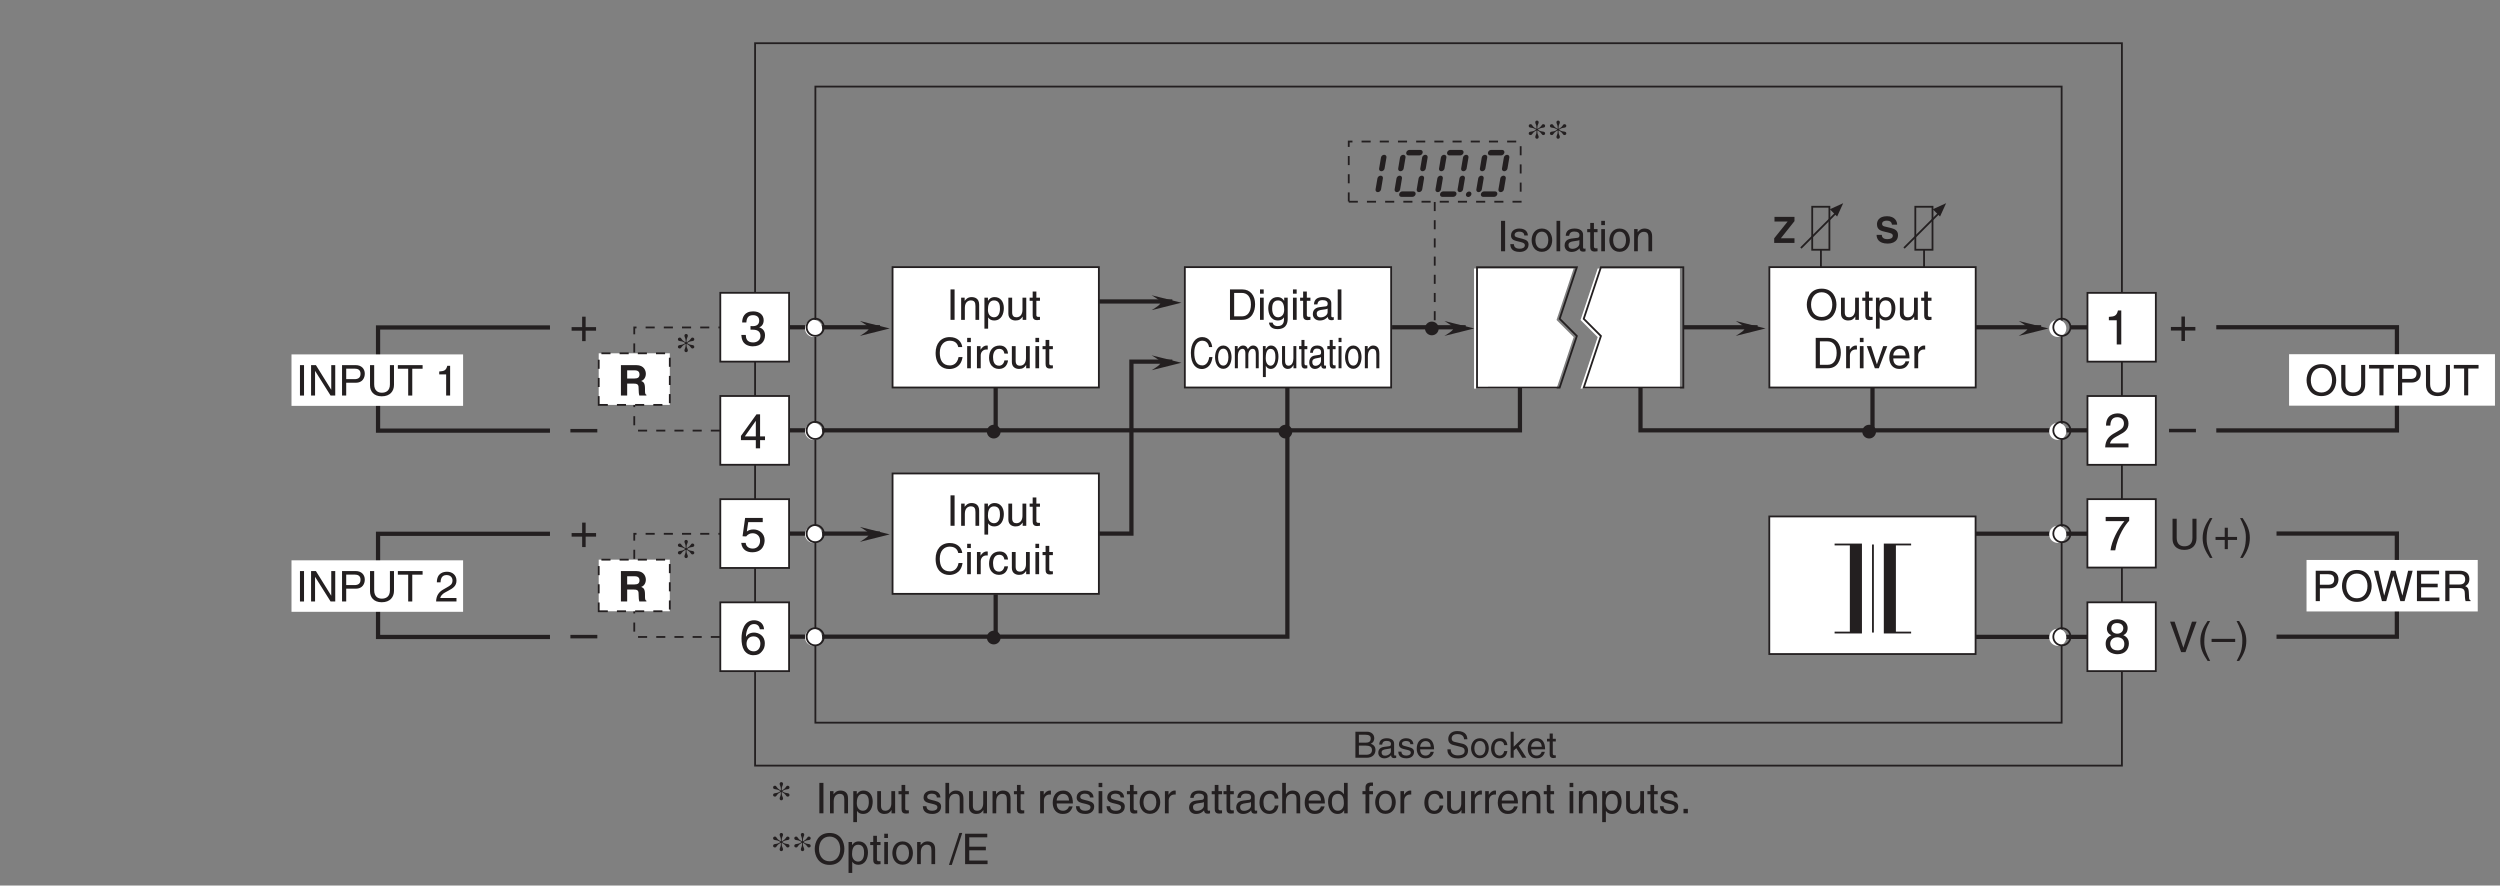 <?xml version="1.0" encoding="UTF-8"?>
<svg xmlns="http://www.w3.org/2000/svg" xmlns:xlink="http://www.w3.org/1999/xlink" width="412.17pt" height="146pt" viewBox="0 0 412.17 146" version="1.2">
<rect x="0" y="0" width="412.17" height="146" fill="#808080" stroke="none"/>
<defs>
<g>
<symbol overflow="visible" id="glyph0-0">
<path style="stroke:none;" d="M 0 0 L 4 0 L 4 -5.594 L 0 -5.594 Z M 2 -3.156 L 0.641 -5.188 L 3.359 -5.188 Z M 2.234 -2.797 L 3.594 -4.828 L 3.594 -0.766 Z M 0.641 -0.406 L 2 -2.438 L 3.359 -0.406 Z M 0.406 -4.828 L 1.75 -2.797 L 0.406 -0.766 Z M 0.406 -4.828 "/>
</symbol>
<symbol overflow="visible" id="glyph0-1">
<path style="stroke:none;" d="M 2.047 -2.312 L 0.312 -2.312 L 0.312 -1.719 L 2.047 -1.719 L 2.047 0 L 2.625 0 L 2.625 -1.719 L 4.344 -1.719 L 4.344 -2.312 L 2.625 -2.312 L 2.625 -4.031 L 2.047 -4.031 Z M 2.047 -2.312 "/>
</symbol>
<symbol overflow="visible" id="glyph0-2">
<path style="stroke:none;" d="M 4.438 -2.5 L 0 -2.5 L 0 -1.922 L 4.438 -1.922 Z M 4.438 -2.5 "/>
</symbol>
<symbol overflow="visible" id="glyph0-3">
<path style="stroke:none;" d="M 2.859 -5.609 L 2.312 -5.609 C 2.094 -4.688 1.719 -4.609 0.812 -4.547 L 0.812 -3.984 L 2.109 -3.984 L 2.109 0 L 2.859 0 Z M 2.859 -5.609 "/>
</symbol>
<symbol overflow="visible" id="glyph0-4">
<path style="stroke:none;" d="M 1.047 -3.594 C 1.078 -4 1.125 -4.984 2.188 -4.984 C 3.016 -4.984 3.297 -4.422 3.297 -3.969 C 3.297 -3.234 2.859 -3 2.266 -2.656 L 1.531 -2.234 C 0.781 -1.781 0.25 -1.172 0.203 0 L 4.047 0 L 4.047 -0.656 L 1 -0.656 C 1.031 -0.875 1.203 -1.312 1.969 -1.734 L 2.547 -2.062 C 3.391 -2.5 4.047 -2.938 4.047 -3.938 C 4.047 -4.984 3.266 -5.609 2.297 -5.609 C 1.688 -5.609 0.344 -5.422 0.344 -3.594 Z M 1.047 -3.594 "/>
</symbol>
<symbol overflow="visible" id="glyph0-5">
<path style="stroke:none;" d="M 0.297 -4.812 L 3.391 -4.812 C 2.312 -3.547 1.281 -1.547 1.094 0 L 1.875 0 C 2.281 -2.5 3.609 -4.297 4.172 -4.875 L 4.172 -5.5 L 0.297 -5.5 Z M 0.297 -4.812 "/>
</symbol>
<symbol overflow="visible" id="glyph0-6">
<path style="stroke:none;" d="M 3.922 -4.172 C 3.922 -4.828 3.438 -5.609 2.203 -5.609 C 0.859 -5.609 0.5 -4.656 0.5 -4.078 C 0.5 -3.547 0.781 -3.156 1.25 -2.984 C 0.656 -2.734 0.297 -2.297 0.297 -1.609 C 0.297 -1.344 0.297 -0.734 0.875 -0.281 C 1.328 0.078 1.922 0.156 2.234 0.156 C 3.547 0.156 4.125 -0.719 4.125 -1.625 C 4.125 -2.047 3.969 -2.672 3.203 -2.984 C 3.453 -3.109 3.922 -3.359 3.922 -4.172 Z M 2.219 -2.641 C 2.844 -2.641 3.375 -2.297 3.375 -1.547 C 3.375 -0.656 2.766 -0.484 2.25 -0.484 C 1.281 -0.484 1.047 -1.156 1.047 -1.594 C 1.047 -2.109 1.422 -2.641 2.219 -2.641 Z M 2.203 -3.234 C 1.688 -3.234 1.219 -3.562 1.219 -4.109 C 1.219 -4.469 1.406 -4.984 2.156 -4.984 C 2.984 -4.984 3.203 -4.484 3.203 -4.141 C 3.203 -3.641 2.812 -3.234 2.203 -3.234 Z M 2.203 -3.234 "/>
</symbol>
<symbol overflow="visible" id="glyph0-7">
<path style="stroke:none;" d="M 1.781 -2.594 C 1.891 -2.594 2 -2.594 2.109 -2.594 C 2.594 -2.594 3.422 -2.5 3.422 -1.562 C 3.422 -0.922 2.922 -0.484 2.203 -0.484 C 1.156 -0.484 1.016 -1.188 1 -1.719 L 0.266 -1.719 C 0.312 -1.062 0.484 -0.422 1.109 -0.094 C 1.375 0.047 1.734 0.156 2.141 0.156 C 3.578 0.156 4.172 -0.734 4.172 -1.656 C 4.172 -2.406 3.781 -2.781 3.234 -2.969 L 3.234 -2.984 C 3.531 -3.078 3.953 -3.422 3.953 -4.141 C 3.953 -4.984 3.312 -5.609 2.219 -5.609 C 0.75 -5.609 0.406 -4.594 0.406 -3.781 L 1.094 -3.781 C 1.125 -4.172 1.188 -4.984 2.188 -4.984 C 3.031 -4.984 3.219 -4.438 3.219 -4.094 C 3.219 -3.391 2.703 -3.172 2.156 -3.172 C 2.031 -3.172 1.906 -3.188 1.781 -3.188 Z M 1.781 -2.594 "/>
</symbol>
<symbol overflow="visible" id="glyph0-8">
<path style="stroke:none;" d="M 4.172 -1.359 L 4.172 -1.969 L 3.359 -1.969 L 3.359 -5.609 L 2.766 -5.609 L 0.203 -2.047 L 0.203 -1.359 L 2.656 -1.359 L 2.656 0 L 3.359 0 L 3.359 -1.359 Z M 2.641 -4.516 L 2.656 -4.516 L 2.656 -1.969 L 0.844 -1.969 Z M 2.641 -4.516 "/>
</symbol>
<symbol overflow="visible" id="glyph0-9">
<path style="stroke:none;" d="M 1.406 -4.812 L 3.797 -4.812 L 3.797 -5.5 L 0.891 -5.5 L 0.469 -2.484 L 1.062 -2.453 C 1.328 -2.797 1.703 -2.984 2.109 -2.984 C 2.797 -2.984 3.359 -2.547 3.359 -1.734 C 3.359 -1.031 2.891 -0.453 2.172 -0.453 C 1.547 -0.453 1.047 -0.75 0.984 -1.391 L 0.25 -1.391 C 0.391 -0.141 1.328 0.156 2.062 0.156 C 3.828 0.156 4.109 -1.203 4.109 -1.828 C 4.109 -2.984 3.172 -3.609 2.266 -3.609 C 1.75 -3.609 1.406 -3.453 1.172 -3.266 Z M 1.406 -4.812 "/>
</symbol>
<symbol overflow="visible" id="glyph0-10">
<path style="stroke:none;" d="M 4.016 -4.125 C 3.938 -5.266 3.031 -5.609 2.375 -5.609 C 0.703 -5.609 0.297 -3.844 0.297 -2.609 C 0.297 -1.875 0.406 -1.188 0.734 -0.656 C 1.141 -0.047 1.75 0.156 2.188 0.156 C 2.969 0.156 3.312 -0.062 3.594 -0.391 C 3.984 -0.812 4.141 -1.219 4.141 -1.797 C 4.141 -3.141 3.062 -3.578 2.375 -3.578 C 1.609 -3.578 1.219 -3.188 1.047 -2.891 L 1.031 -2.906 C 1.031 -3.5 1.266 -4.984 2.359 -4.984 C 2.969 -4.984 3.234 -4.609 3.328 -4.125 Z M 1.125 -1.719 C 1.125 -2.391 1.5 -2.953 2.281 -2.953 C 3.141 -2.953 3.406 -2.266 3.406 -1.766 C 3.406 -1 2.984 -0.484 2.312 -0.484 C 1.484 -0.484 1.125 -1.125 1.125 -1.719 Z M 1.125 -1.719 "/>
</symbol>
<symbol overflow="visible" id="glyph1-0">
<path style="stroke:none;" d="M 0 0 L 3.5 0 L 3.5 -4.891 L 0 -4.891 Z M 1.75 -2.766 L 0.562 -4.547 L 2.938 -4.547 Z M 1.953 -2.438 L 3.141 -4.219 L 3.141 -0.656 Z M 0.562 -0.344 L 1.75 -2.125 L 2.938 -0.344 Z M 0.344 -4.219 L 1.531 -2.438 L 0.344 -0.656 Z M 0.344 -4.219 "/>
</symbol>
<symbol overflow="visible" id="glyph1-1">
<path style="stroke:none;" d="M 1.312 -5.016 L 0.641 -5.016 L 0.641 0 L 1.312 0 Z M 1.312 -5.016 "/>
</symbol>
<symbol overflow="visible" id="glyph1-2">
<path style="stroke:none;" d="M 3.125 -2.609 C 3.125 -2.797 3.031 -3.75 1.719 -3.75 C 1 -3.75 0.344 -3.391 0.344 -2.594 C 0.344 -2.094 0.672 -1.828 1.188 -1.703 L 1.906 -1.531 C 2.422 -1.391 2.625 -1.297 2.625 -1 C 2.625 -0.594 2.234 -0.422 1.781 -0.422 C 0.922 -0.422 0.844 -0.891 0.812 -1.172 L 0.219 -1.172 C 0.25 -0.734 0.344 0.109 1.797 0.109 C 2.625 0.109 3.234 -0.344 3.234 -1.109 C 3.234 -1.594 2.969 -1.875 2.219 -2.062 L 1.594 -2.219 C 1.125 -2.344 0.938 -2.406 0.938 -2.703 C 0.938 -3.156 1.469 -3.234 1.656 -3.234 C 2.438 -3.234 2.516 -2.844 2.531 -2.609 Z M 3.125 -2.609 "/>
</symbol>
<symbol overflow="visible" id="glyph1-3">
<path style="stroke:none;" d="M 0.25 -1.828 C 0.25 -0.891 0.781 0.094 1.938 0.094 C 3.109 0.094 3.641 -0.891 3.641 -1.828 C 3.641 -2.766 3.109 -3.75 1.938 -3.75 C 0.781 -3.75 0.25 -2.766 0.25 -1.828 Z M 0.875 -1.828 C 0.875 -2.312 1.062 -3.234 1.938 -3.234 C 2.828 -3.234 3 -2.312 3 -1.828 C 3 -1.344 2.828 -0.438 1.938 -0.438 C 1.062 -0.438 0.875 -1.344 0.875 -1.828 Z M 0.875 -1.828 "/>
</symbol>
<symbol overflow="visible" id="glyph1-4">
<path style="stroke:none;" d="M 1.078 -5.016 L 0.469 -5.016 L 0.469 0 L 1.078 0 Z M 1.078 -5.016 "/>
</symbol>
<symbol overflow="visible" id="glyph1-5">
<path style="stroke:none;" d="M 1 -2.547 C 1.047 -2.828 1.141 -3.25 1.844 -3.25 C 2.422 -3.25 2.703 -3.031 2.703 -2.656 C 2.703 -2.297 2.516 -2.234 2.375 -2.219 L 1.359 -2.094 C 0.344 -1.969 0.25 -1.25 0.25 -0.953 C 0.25 -0.328 0.719 0.109 1.391 0.109 C 2.109 0.109 2.484 -0.234 2.719 -0.484 C 2.734 -0.203 2.828 0.062 3.359 0.062 C 3.5 0.062 3.594 0.031 3.703 0 L 3.703 -0.453 C 3.625 -0.438 3.562 -0.422 3.5 -0.422 C 3.375 -0.422 3.297 -0.484 3.297 -0.641 L 3.297 -2.734 C 3.297 -3.672 2.234 -3.75 1.938 -3.75 C 1.047 -3.75 0.469 -3.422 0.438 -2.547 Z M 2.688 -1.266 C 2.688 -0.781 2.125 -0.406 1.547 -0.406 C 1.094 -0.406 0.891 -0.641 0.891 -1.047 C 0.891 -1.5 1.375 -1.594 1.672 -1.641 C 2.438 -1.734 2.578 -1.781 2.688 -1.859 Z M 2.688 -1.266 "/>
</symbol>
<symbol overflow="visible" id="glyph1-6">
<path style="stroke:none;" d="M 1.797 -3.141 L 1.797 -3.656 L 1.203 -3.656 L 1.203 -4.672 L 0.594 -4.672 L 0.594 -3.656 L 0.094 -3.656 L 0.094 -3.141 L 0.594 -3.141 L 0.594 -0.734 C 0.594 -0.297 0.719 0.047 1.328 0.047 C 1.391 0.047 1.578 0.016 1.797 0 L 1.797 -0.484 L 1.578 -0.484 C 1.453 -0.484 1.203 -0.484 1.203 -0.766 L 1.203 -3.141 Z M 1.797 -3.141 "/>
</symbol>
<symbol overflow="visible" id="glyph1-7">
<path style="stroke:none;" d="M 1.078 -3.656 L 0.469 -3.656 L 0.469 0 L 1.078 0 Z M 1.078 -4.312 L 1.078 -5.016 L 0.469 -5.016 L 0.469 -4.312 Z M 1.078 -4.312 "/>
</symbol>
<symbol overflow="visible" id="glyph1-8">
<path style="stroke:none;" d="M 3.422 -2.484 C 3.422 -3.531 2.719 -3.75 2.156 -3.75 C 1.516 -3.75 1.188 -3.328 1.047 -3.141 L 1.031 -3.141 L 1.031 -3.656 L 0.453 -3.656 L 0.453 0 L 1.062 0 L 1.062 -1.984 C 1.062 -2.984 1.688 -3.203 2.031 -3.203 C 2.641 -3.203 2.812 -2.891 2.812 -2.25 L 2.812 0 L 3.422 0 Z M 3.422 -2.484 "/>
</symbol>
<symbol overflow="visible" id="glyph1-9">
<path style="stroke:none;" d=""/>
</symbol>
<symbol overflow="visible" id="glyph1-10">
<path style="stroke:none;" d="M 0.984 -1.656 C 0.984 -2.25 1.094 -3.203 1.984 -3.203 C 2.922 -3.203 2.969 -2.312 2.969 -1.844 C 2.969 -1.031 2.656 -0.422 1.984 -0.422 C 1.594 -0.422 0.984 -0.688 0.984 -1.656 Z M 0.406 1.453 L 1.016 1.453 L 1.016 -0.391 L 1.031 -0.391 C 1.188 -0.125 1.516 0.109 2 0.109 C 3.25 0.109 3.609 -1.062 3.609 -1.938 C 3.609 -2.969 3.062 -3.75 2.094 -3.75 C 1.422 -3.75 1.141 -3.344 1 -3.141 L 0.984 -3.141 L 0.984 -3.656 L 0.406 -3.656 Z M 0.406 1.453 "/>
</symbol>
<symbol overflow="visible" id="glyph1-11">
<path style="stroke:none;" d="M 3.422 0 L 3.422 -3.656 L 2.797 -3.656 L 2.797 -1.641 C 2.797 -1.109 2.562 -0.422 1.797 -0.422 C 1.391 -0.422 1.094 -0.625 1.094 -1.234 L 1.094 -3.656 L 0.469 -3.656 L 0.469 -1.031 C 0.469 -0.156 1.125 0.109 1.656 0.109 C 2.25 0.109 2.562 -0.125 2.828 -0.547 L 2.828 0 Z M 3.422 0 "/>
</symbol>
<symbol overflow="visible" id="glyph1-12">
<path style="stroke:none;" d="M 3.422 -2.484 C 3.422 -3.531 2.719 -3.75 2.156 -3.75 C 1.562 -3.75 1.25 -3.391 1.078 -3.156 L 1.062 -3.156 L 1.062 -5.016 L 0.453 -5.016 L 0.453 0 L 1.062 0 L 1.062 -1.984 C 1.062 -2.906 1.578 -3.203 2.094 -3.203 C 2.672 -3.203 2.812 -2.891 2.812 -2.391 L 2.812 0 L 3.422 0 Z M 3.422 -2.484 "/>
</symbol>
<symbol overflow="visible" id="glyph1-13">
<path style="stroke:none;" d="M 1.156 -2.125 C 1.156 -2.656 1.516 -3.094 2.094 -3.094 L 2.312 -3.094 L 2.312 -3.734 C 2.266 -3.75 2.234 -3.75 2.156 -3.75 C 1.703 -3.75 1.375 -3.469 1.125 -3.047 L 1.125 -3.656 L 0.531 -3.656 L 0.531 0 L 1.156 0 Z M 1.156 -2.125 "/>
</symbol>
<symbol overflow="visible" id="glyph1-14">
<path style="stroke:none;" d="M 2.938 -1.141 C 2.922 -0.875 2.578 -0.422 2 -0.422 C 1.297 -0.422 0.938 -0.859 0.938 -1.625 L 3.609 -1.625 C 3.609 -2.922 3.094 -3.75 2.031 -3.75 C 0.828 -3.75 0.281 -2.859 0.281 -1.719 C 0.281 -0.672 0.891 0.109 1.906 0.109 C 2.5 0.109 2.734 -0.031 2.906 -0.141 C 3.359 -0.453 3.531 -0.969 3.562 -1.141 Z M 0.938 -2.109 C 0.938 -2.688 1.391 -3.203 1.953 -3.203 C 2.703 -3.203 2.938 -2.688 2.969 -2.109 Z M 0.938 -2.109 "/>
</symbol>
<symbol overflow="visible" id="glyph1-15">
<path style="stroke:none;" d="M 3.328 -2.422 C 3.281 -3.062 2.922 -3.75 1.969 -3.75 C 0.75 -3.75 0.203 -2.859 0.203 -1.719 C 0.203 -0.672 0.812 0.109 1.844 0.109 C 2.906 0.109 3.266 -0.719 3.328 -1.297 L 2.734 -1.297 C 2.641 -0.734 2.281 -0.422 1.859 -0.422 C 1.016 -0.422 0.859 -1.203 0.859 -1.828 C 0.859 -2.484 1.109 -3.203 1.875 -3.203 C 2.391 -3.203 2.656 -2.906 2.734 -2.422 Z M 3.328 -2.422 "/>
</symbol>
<symbol overflow="visible" id="glyph1-16">
<path style="stroke:none;" d="M 3.484 -5.016 L 2.875 -5.016 L 2.875 -3.188 L 2.859 -3.141 C 2.703 -3.344 2.438 -3.75 1.766 -3.75 C 0.797 -3.75 0.25 -2.969 0.25 -1.938 C 0.25 -1.062 0.609 0.109 1.844 0.109 C 2.203 0.109 2.625 0 2.891 -0.5 L 2.906 -0.5 L 2.906 0 L 3.484 0 Z M 0.875 -1.844 C 0.875 -2.312 0.922 -3.203 1.875 -3.203 C 2.766 -3.203 2.859 -2.25 2.859 -1.656 C 2.859 -0.688 2.25 -0.422 1.859 -0.422 C 1.188 -0.422 0.875 -1.031 0.875 -1.844 Z M 0.875 -1.844 "/>
</symbol>
<symbol overflow="visible" id="glyph1-17">
<path style="stroke:none;" d="M 1.828 -3.141 L 1.828 -3.656 L 1.219 -3.656 L 1.219 -4.109 C 1.219 -4.406 1.312 -4.531 1.578 -4.531 C 1.656 -4.531 1.75 -4.531 1.828 -4.516 L 1.828 -5.078 C 1.734 -5.078 1.641 -5.078 1.547 -5.078 C 0.953 -5.078 0.594 -4.828 0.594 -4.281 L 0.594 -3.656 L 0.094 -3.656 L 0.094 -3.141 L 0.594 -3.141 L 0.594 0 L 1.219 0 L 1.219 -3.141 Z M 1.828 -3.141 "/>
</symbol>
<symbol overflow="visible" id="glyph1-18">
<path style="stroke:none;" d="M 1.328 -0.734 L 0.609 -0.734 L 0.609 0 L 1.328 0 Z M 1.328 -0.734 "/>
</symbol>
<symbol overflow="visible" id="glyph1-19">
<path style="stroke:none;" d="M 4.469 -2.5 C 4.469 -1.328 3.812 -0.469 2.719 -0.469 C 1.625 -0.469 0.969 -1.328 0.969 -2.5 C 0.969 -3.688 1.625 -4.547 2.719 -4.547 C 3.812 -4.547 4.469 -3.688 4.469 -2.5 Z M 5.156 -2.5 C 5.156 -3.594 4.594 -5.141 2.719 -5.141 C 0.844 -5.141 0.266 -3.594 0.266 -2.5 C 0.266 -1.422 0.844 0.125 2.719 0.125 C 4.594 0.125 5.156 -1.422 5.156 -2.5 Z M 5.156 -2.5 "/>
</symbol>
<symbol overflow="visible" id="glyph1-20">
<path style="stroke:none;" d="M 2.062 -5.141 L 1.594 -5.141 L -0.125 0.125 L 0.344 0.125 Z M 2.062 -5.141 "/>
</symbol>
<symbol overflow="visible" id="glyph1-21">
<path style="stroke:none;" d="M 4.297 -0.594 L 1.281 -0.594 L 1.281 -2.281 L 4.016 -2.281 L 4.016 -2.875 L 1.281 -2.875 L 1.281 -4.422 L 4.25 -4.422 L 4.25 -5.016 L 0.594 -5.016 L 0.594 0 L 4.297 0 Z M 4.297 -0.594 "/>
</symbol>
<symbol overflow="visible" id="glyph1-22">
<path style="stroke:none;" d="M 0.562 0 L 2.562 0 C 4.219 0 4.703 -1.453 4.703 -2.578 C 4.703 -4.016 3.906 -5.016 2.594 -5.016 L 0.562 -5.016 Z M 1.25 -4.438 L 2.5 -4.438 C 3.422 -4.438 4.016 -3.797 4.016 -2.531 C 4.016 -1.266 3.438 -0.578 2.562 -0.578 L 1.25 -0.578 Z M 1.25 -4.438 "/>
</symbol>
<symbol overflow="visible" id="glyph1-23">
<path style="stroke:none;" d="M 1.734 -0.672 L 1.719 -0.672 L 0.766 -3.656 L 0.062 -3.656 L 1.391 0 L 2.047 0 L 3.438 -3.656 L 2.766 -3.656 Z M 1.734 -0.672 "/>
</symbol>
<symbol overflow="visible" id="glyph1-24">
<path style="stroke:none;" d="M 3.828 -5.016 L 3.828 -1.844 C 3.828 -0.75 3.125 -0.469 2.5 -0.469 C 1.891 -0.469 1.234 -0.766 1.234 -1.859 L 1.234 -5.016 L 0.547 -5.016 L 0.547 -1.672 C 0.547 -0.734 1.125 0.125 2.484 0.125 C 3.859 0.125 4.5 -0.734 4.5 -1.766 L 4.5 -5.016 Z M 3.828 -5.016 "/>
</symbol>
<symbol overflow="visible" id="glyph1-25">
<path style="stroke:none;" d="M 0.094 -4.422 L 1.797 -4.422 L 1.797 0 L 2.469 0 L 2.469 -4.422 L 4.172 -4.422 L 4.172 -5.016 L 0.094 -5.016 Z M 0.094 -4.422 "/>
</symbol>
<symbol overflow="visible" id="glyph1-26">
<path style="stroke:none;" d="M 1.281 -4.438 L 2.656 -4.438 C 3.219 -4.438 3.641 -4.234 3.641 -3.594 C 3.641 -2.922 3.234 -2.703 2.625 -2.703 L 1.281 -2.703 Z M 1.281 -2.109 L 2.859 -2.109 C 3.953 -2.109 4.344 -2.906 4.344 -3.609 C 4.344 -4.422 3.781 -5.016 2.859 -5.016 L 0.594 -5.016 L 0.594 0 L 1.281 0 Z M 1.281 -2.109 "/>
</symbol>
<symbol overflow="visible" id="glyph1-27">
<path style="stroke:none;" d="M 1.656 -5.125 C 0.906 -4.047 0.469 -3.047 0.469 -1.828 C 0.469 -0.516 0.953 0.359 1.672 1.453 L 2.094 1.453 C 1.531 0.344 1.125 -0.5 1.125 -1.656 C 1.125 -3.328 1.484 -4 2.078 -5.125 Z M 1.656 -5.125 "/>
</symbol>
<symbol overflow="visible" id="glyph1-28">
<path style="stroke:none;" d="M 1.781 -2.016 L 0.266 -2.016 L 0.266 -1.516 L 1.781 -1.516 L 1.781 0 L 2.297 0 L 2.297 -1.516 L 3.812 -1.516 L 3.812 -2.016 L 2.297 -2.016 L 2.297 -3.531 L 1.781 -3.531 Z M 1.781 -2.016 "/>
</symbol>
<symbol overflow="visible" id="glyph1-29">
<path style="stroke:none;" d="M 0.672 1.453 C 1.422 0.375 1.844 -0.625 1.844 -1.844 C 1.844 -3.156 1.375 -4.031 0.656 -5.125 L 0.234 -5.125 C 0.797 -4.016 1.188 -3.172 1.188 -2.016 C 1.188 -0.344 0.844 0.328 0.25 1.453 Z M 0.672 1.453 "/>
</symbol>
<symbol overflow="visible" id="glyph1-30">
<path style="stroke:none;" d="M 2.344 -0.734 L 2.328 -0.734 L 0.891 -5.016 L 0.141 -5.016 L 1.969 0 L 2.688 0 L 4.516 -5.016 L 3.75 -5.016 Z M 2.344 -0.734 "/>
</symbol>
<symbol overflow="visible" id="glyph1-31">
<path style="stroke:none;" d="M 3.891 -2.188 L 0 -2.188 L 0 -1.672 L 3.891 -1.672 Z M 3.891 -2.188 "/>
</symbol>
<symbol overflow="visible" id="glyph1-32">
<path style="stroke:none;" d="M 3.297 -4.156 L 4.453 0 L 5.156 0 L 6.484 -5.016 L 5.734 -5.016 L 4.797 -0.938 L 4.781 -0.938 L 3.656 -5.016 L 2.922 -5.016 L 1.797 -0.938 L 1.781 -0.938 L 0.844 -5.016 L 0.109 -5.016 L 1.422 0 L 2.125 0 Z M 3.297 -4.156 "/>
</symbol>
<symbol overflow="visible" id="glyph1-33">
<path style="stroke:none;" d="M 1.297 -2.156 L 2.938 -2.156 C 3.75 -2.156 3.828 -1.672 3.828 -1.25 C 3.828 -1.062 3.844 -0.312 3.953 0 L 4.781 0 L 4.781 -0.109 C 4.562 -0.234 4.531 -0.328 4.531 -0.609 L 4.484 -1.516 C 4.453 -2.219 4.172 -2.344 3.891 -2.469 C 4.203 -2.656 4.578 -2.922 4.578 -3.672 C 4.578 -4.734 3.75 -5.016 2.938 -5.016 L 0.609 -5.016 L 0.609 0 L 1.297 0 Z M 1.297 -4.438 L 2.984 -4.438 C 3.312 -4.438 3.891 -4.375 3.891 -3.594 C 3.891 -2.859 3.359 -2.734 2.859 -2.734 L 1.297 -2.734 Z M 1.297 -4.438 "/>
</symbol>
<symbol overflow="visible" id="glyph1-34">
<path style="stroke:none;" d="M 3.859 -0.969 L 3.844 -0.969 L 1.328 -5.016 L 0.531 -5.016 L 0.531 0 L 1.188 0 L 1.188 -4.047 L 1.203 -4.047 L 3.75 0 L 4.516 0 L 4.516 -5.016 L 3.859 -5.016 Z M 3.859 -0.969 "/>
</symbol>
<symbol overflow="visible" id="glyph1-35">
<path style="stroke:none;" d="M 2.5 -4.906 L 2.031 -4.906 C 1.828 -4.109 1.5 -4.031 0.703 -3.969 L 0.703 -3.484 L 1.844 -3.484 L 1.844 0 L 2.5 0 Z M 2.5 -4.906 "/>
</symbol>
<symbol overflow="visible" id="glyph1-36">
<path style="stroke:none;" d="M 0.922 -3.156 C 0.938 -3.5 0.984 -4.359 1.906 -4.359 C 2.641 -4.359 2.891 -3.859 2.891 -3.469 C 2.891 -2.828 2.5 -2.625 1.984 -2.328 L 1.328 -1.953 C 0.672 -1.562 0.219 -1.016 0.188 0 L 3.547 0 L 3.547 -0.578 L 0.875 -0.578 C 0.906 -0.766 1.047 -1.156 1.719 -1.516 L 2.234 -1.797 C 2.969 -2.188 3.547 -2.562 3.547 -3.438 C 3.547 -4.359 2.859 -4.906 2 -4.906 C 1.469 -4.906 0.312 -4.75 0.312 -3.156 Z M 0.922 -3.156 "/>
</symbol>
<symbol overflow="visible" id="glyph1-37">
<path style="stroke:none;" d="M 4.703 -3.5 C 4.609 -4.344 3.938 -5.141 2.641 -5.141 C 1.188 -5.141 0.312 -4.078 0.312 -2.531 C 0.312 -0.609 1.422 0.125 2.562 0.125 C 2.938 0.125 4.484 0.047 4.75 -1.844 L 4.094 -1.844 C 3.875 -0.672 3.109 -0.469 2.672 -0.469 C 1.422 -0.469 1 -1.375 1 -2.562 C 1 -3.875 1.734 -4.547 2.641 -4.547 C 3.125 -4.547 3.859 -4.391 4.047 -3.5 Z M 4.703 -3.5 "/>
</symbol>
<symbol overflow="visible" id="glyph1-38">
<path style="stroke:none;" d="M 0.922 -1.844 C 0.922 -2.312 0.969 -3.203 1.906 -3.203 C 2.797 -3.203 2.906 -2.25 2.906 -1.656 C 2.906 -0.688 2.297 -0.422 1.906 -0.422 C 1.234 -0.422 0.922 -1.031 0.922 -1.844 Z M 3.484 -3.656 L 2.906 -3.656 L 2.906 -3.141 L 2.891 -3.141 C 2.75 -3.344 2.469 -3.75 1.797 -3.75 C 0.828 -3.75 0.281 -2.969 0.281 -1.938 C 0.281 -1.062 0.641 0.109 1.891 0.109 C 2.375 0.109 2.703 -0.125 2.859 -0.391 L 2.859 -0.406 L 2.875 -0.406 L 2.875 -0.266 C 2.875 0.172 2.891 1.031 1.828 1.031 C 1.688 1.031 1.125 1.031 1 0.453 L 0.391 0.453 C 0.516 1.422 1.359 1.531 1.781 1.531 C 3.484 1.531 3.484 0.219 3.484 -0.297 Z M 3.484 -3.656 "/>
</symbol>
<symbol overflow="visible" id="glyph2-0">
<path style="stroke:none;" d="M 0 0 L 3.5 0 L 3.5 -4.891 L 0 -4.891 Z M 1.75 -2.766 L 0.562 -4.547 L 2.938 -4.547 Z M 1.953 -2.438 L 3.141 -4.219 L 3.141 -0.656 Z M 0.562 -0.344 L 1.75 -2.125 L 2.938 -0.344 Z M 0.344 -4.219 L 1.531 -2.438 L 0.344 -0.656 Z M 0.344 -4.219 "/>
</symbol>
<symbol overflow="visible" id="glyph2-1">
<path style="stroke:none;" d="M 1.344 -3.484 C 0.891 -3.234 0.391 -3.438 0.391 -3 C 0.391 -2.875 0.5 -2.75 0.688 -2.75 C 1 -2.75 0.891 -3.031 1.422 -3.375 L 1.625 -3.5 L 1.672 -3.484 L 1.672 -3.297 C 1.672 -2.828 1.469 -2.688 1.469 -2.438 C 1.469 -2.266 1.578 -2.141 1.75 -2.141 C 1.906 -2.141 2.031 -2.266 2.031 -2.438 C 2.031 -2.688 1.812 -2.828 1.812 -3.297 L 1.812 -3.484 L 1.875 -3.5 L 2.062 -3.375 C 2.594 -3.031 2.5 -2.75 2.797 -2.75 C 2.984 -2.75 3.094 -2.875 3.094 -3 C 3.094 -3.438 2.609 -3.234 2.141 -3.484 L 1.938 -3.609 L 1.938 -3.688 L 2.141 -3.797 C 2.609 -4.062 3.094 -3.844 3.094 -4.281 C 3.094 -4.406 2.984 -4.547 2.797 -4.547 C 2.5 -4.547 2.594 -4.25 2.062 -3.906 L 1.875 -3.781 L 1.812 -3.797 L 1.812 -3.984 C 1.812 -4.469 2.031 -4.609 2.031 -4.859 C 2.031 -5.016 1.906 -5.141 1.75 -5.141 C 1.578 -5.141 1.469 -5.016 1.469 -4.859 C 1.469 -4.609 1.672 -4.469 1.672 -3.984 L 1.672 -3.797 L 1.625 -3.781 L 1.422 -3.906 C 0.891 -4.25 1 -4.547 0.688 -4.547 C 0.5 -4.547 0.391 -4.406 0.391 -4.281 C 0.391 -3.844 0.891 -4.062 1.344 -3.797 L 1.562 -3.688 L 1.562 -3.609 Z M 1.344 -3.484 "/>
</symbol>
<symbol overflow="visible" id="glyph3-0">
<path style="stroke:none;" d="M 0 0 L 2.984 0 L 2.984 -4.188 L 0 -4.188 Z M 1.5 -2.359 L 0.484 -3.891 L 2.516 -3.891 Z M 1.672 -2.094 L 2.688 -3.625 L 2.688 -0.562 Z M 0.484 -0.297 L 1.5 -1.828 L 2.516 -0.297 Z M 0.297 -3.625 L 1.312 -2.094 L 0.297 -0.562 Z M 0.297 -3.625 "/>
</symbol>
<symbol overflow="visible" id="glyph3-1">
<path style="stroke:none;" d="M 1.016 -3.797 L 2.078 -3.797 C 2.719 -3.797 2.969 -3.578 2.969 -3.172 C 2.969 -2.641 2.625 -2.484 2.078 -2.484 L 1.016 -2.484 Z M 0.438 0 L 2.297 0 C 3.25 0 3.75 -0.578 3.75 -1.266 C 3.75 -2 3.25 -2.203 2.969 -2.312 C 3.453 -2.531 3.547 -2.938 3.547 -3.219 C 3.547 -3.797 3.141 -4.297 2.328 -4.297 L 0.438 -4.297 Z M 1.016 -2 L 2.172 -2 C 2.641 -2 3.172 -1.891 3.172 -1.281 C 3.172 -0.797 2.859 -0.5 2.266 -0.5 L 1.016 -0.5 Z M 1.016 -2 "/>
</symbol>
<symbol overflow="visible" id="glyph3-2">
<path style="stroke:none;" d="M 0.859 -2.172 C 0.891 -2.422 0.969 -2.781 1.578 -2.781 C 2.078 -2.781 2.312 -2.609 2.312 -2.281 C 2.312 -1.969 2.156 -1.922 2.031 -1.906 L 1.172 -1.797 C 0.297 -1.688 0.219 -1.078 0.219 -0.812 C 0.219 -0.281 0.625 0.094 1.203 0.094 C 1.812 0.094 2.125 -0.203 2.328 -0.422 C 2.344 -0.172 2.422 0.062 2.891 0.062 C 3 0.062 3.078 0.031 3.172 0 L 3.172 -0.391 C 3.109 -0.375 3.047 -0.359 3 -0.359 C 2.891 -0.359 2.828 -0.406 2.828 -0.547 L 2.828 -2.344 C 2.828 -3.141 1.922 -3.219 1.656 -3.219 C 0.891 -3.219 0.391 -2.922 0.375 -2.172 Z M 2.297 -1.078 C 2.297 -0.672 1.812 -0.344 1.328 -0.344 C 0.938 -0.344 0.766 -0.547 0.766 -0.891 C 0.766 -1.281 1.172 -1.359 1.438 -1.406 C 2.078 -1.484 2.219 -1.531 2.297 -1.594 Z M 2.297 -1.078 "/>
</symbol>
<symbol overflow="visible" id="glyph3-3">
<path style="stroke:none;" d="M 2.672 -2.234 C 2.672 -2.391 2.594 -3.219 1.484 -3.219 C 0.859 -3.219 0.297 -2.906 0.297 -2.219 C 0.297 -1.797 0.578 -1.562 1.016 -1.453 L 1.625 -1.312 C 2.078 -1.203 2.25 -1.109 2.25 -0.859 C 2.25 -0.516 1.906 -0.359 1.531 -0.359 C 0.797 -0.359 0.719 -0.766 0.703 -1 L 0.188 -1 C 0.203 -0.625 0.297 0.094 1.531 0.094 C 2.25 0.094 2.781 -0.297 2.781 -0.953 C 2.781 -1.375 2.547 -1.609 1.891 -1.766 L 1.375 -1.906 C 0.969 -2 0.797 -2.062 0.797 -2.328 C 0.797 -2.703 1.266 -2.766 1.422 -2.766 C 2.094 -2.766 2.156 -2.438 2.172 -2.234 Z M 2.672 -2.234 "/>
</symbol>
<symbol overflow="visible" id="glyph3-4">
<path style="stroke:none;" d="M 2.516 -0.984 C 2.5 -0.75 2.203 -0.359 1.719 -0.359 C 1.109 -0.359 0.797 -0.734 0.797 -1.391 L 3.094 -1.391 C 3.094 -2.5 2.641 -3.219 1.734 -3.219 C 0.703 -3.219 0.234 -2.453 0.234 -1.484 C 0.234 -0.578 0.766 0.094 1.641 0.094 C 2.141 0.094 2.344 -0.031 2.484 -0.125 C 2.891 -0.391 3.031 -0.828 3.047 -0.984 Z M 0.797 -1.812 C 0.797 -2.297 1.188 -2.75 1.672 -2.75 C 2.312 -2.75 2.516 -2.297 2.547 -1.812 Z M 0.797 -1.812 "/>
</symbol>
<symbol overflow="visible" id="glyph3-5">
<path style="stroke:none;" d=""/>
</symbol>
<symbol overflow="visible" id="glyph3-6">
<path style="stroke:none;" d="M 3.594 -3.047 C 3.562 -3.516 3.422 -4.406 1.922 -4.406 C 0.875 -4.406 0.438 -3.75 0.438 -3.078 C 0.438 -2.328 1.078 -2.141 1.359 -2.078 L 2.234 -1.859 C 2.938 -1.703 3.141 -1.562 3.141 -1.109 C 3.141 -0.484 2.438 -0.391 2.016 -0.391 C 1.469 -0.391 0.844 -0.609 0.844 -1.391 L 0.297 -1.391 C 0.297 -0.984 0.359 -0.625 0.734 -0.297 C 0.922 -0.125 1.234 0.109 2.031 0.109 C 2.766 0.109 3.703 -0.172 3.703 -1.188 C 3.703 -1.859 3.297 -2.203 2.734 -2.328 L 1.516 -2.609 C 1.25 -2.672 1 -2.797 1 -3.156 C 1 -3.812 1.609 -3.906 1.984 -3.906 C 2.469 -3.906 3.016 -3.703 3.047 -3.047 Z M 3.594 -3.047 "/>
</symbol>
<symbol overflow="visible" id="glyph3-7">
<path style="stroke:none;" d="M 0.203 -1.562 C 0.203 -0.766 0.672 0.078 1.656 0.078 C 2.656 0.078 3.125 -0.766 3.125 -1.562 C 3.125 -2.375 2.656 -3.219 1.656 -3.219 C 0.672 -3.219 0.203 -2.375 0.203 -1.562 Z M 0.75 -1.562 C 0.75 -1.984 0.906 -2.766 1.656 -2.766 C 2.422 -2.766 2.578 -1.984 2.578 -1.562 C 2.578 -1.156 2.422 -0.375 1.656 -0.375 C 0.906 -0.375 0.75 -1.156 0.75 -1.562 Z M 0.75 -1.562 "/>
</symbol>
<symbol overflow="visible" id="glyph3-8">
<path style="stroke:none;" d="M 2.859 -2.078 C 2.812 -2.625 2.5 -3.219 1.688 -3.219 C 0.641 -3.219 0.172 -2.453 0.172 -1.484 C 0.172 -0.578 0.703 0.094 1.578 0.094 C 2.5 0.094 2.797 -0.609 2.859 -1.109 L 2.344 -1.109 C 2.25 -0.625 1.953 -0.359 1.594 -0.359 C 0.875 -0.359 0.734 -1.031 0.734 -1.562 C 0.734 -2.125 0.953 -2.75 1.609 -2.75 C 2.047 -2.75 2.281 -2.5 2.344 -2.078 Z M 2.859 -2.078 "/>
</symbol>
<symbol overflow="visible" id="glyph3-9">
<path style="stroke:none;" d="M 1.734 -1.969 L 2.922 -3.125 L 2.25 -3.125 L 0.906 -1.812 L 0.906 -4.297 L 0.406 -4.297 L 0.406 0 L 0.906 0 L 0.906 -1.188 L 1.344 -1.578 L 2.328 0 L 3 0 Z M 1.734 -1.969 "/>
</symbol>
<symbol overflow="visible" id="glyph3-10">
<path style="stroke:none;" d="M 1.531 -2.688 L 1.531 -3.125 L 1.031 -3.125 L 1.031 -4 L 0.516 -4 L 0.516 -3.125 L 0.078 -3.125 L 0.078 -2.688 L 0.516 -2.688 L 0.516 -0.625 C 0.516 -0.25 0.625 0.047 1.141 0.047 C 1.203 0.047 1.344 0.016 1.531 0 L 1.531 -0.406 L 1.359 -0.406 C 1.25 -0.406 1.031 -0.406 1.031 -0.656 L 1.031 -2.688 Z M 1.531 -2.688 "/>
</symbol>
<symbol overflow="visible" id="glyph4-0">
<path style="stroke:none;" d="M 0 0 L 3.5 0 L 3.5 -4.891 L 0 -4.891 Z M 1.75 -2.766 L 0.562 -4.547 L 2.938 -4.547 Z M 1.953 -2.438 L 3.141 -4.219 L 3.141 -0.656 Z M 0.562 -0.344 L 1.75 -2.125 L 2.938 -0.344 Z M 0.344 -4.219 L 1.531 -2.438 L 0.344 -0.656 Z M 0.344 -4.219 "/>
</symbol>
<symbol overflow="visible" id="glyph4-1">
<path style="stroke:none;" d="M 0.531 0 L 1.562 0 L 1.562 -1.969 L 2.641 -1.969 C 3.422 -1.969 3.453 -1.703 3.453 -1.016 C 3.453 -0.5 3.5 -0.234 3.562 0 L 4.734 0 L 4.734 -0.125 C 4.5 -0.219 4.5 -0.391 4.5 -1.125 C 4.5 -2.062 4.281 -2.219 3.875 -2.406 C 4.359 -2.562 4.641 -3.047 4.641 -3.594 C 4.641 -4.031 4.406 -5.016 3.062 -5.016 L 0.531 -5.016 Z M 1.562 -2.812 L 1.562 -4.156 L 2.859 -4.156 C 3.484 -4.156 3.594 -3.75 3.594 -3.5 C 3.594 -3 3.328 -2.812 2.781 -2.812 Z M 1.562 -2.812 "/>
</symbol>
<symbol overflow="visible" id="glyph5-0">
<path style="stroke:none;" d="M 0 0 L 2.797 0 L 2.797 -4.891 L 0 -4.891 Z M 1.406 -2.766 L 0.453 -4.547 L 2.344 -4.547 Z M 1.562 -2.438 L 2.516 -4.219 L 2.516 -0.656 Z M 0.453 -0.344 L 1.406 -2.125 L 2.344 -0.344 Z M 0.281 -4.219 L 1.234 -2.438 L 0.281 -0.656 Z M 0.281 -4.219 "/>
</symbol>
<symbol overflow="visible" id="glyph5-1">
<path style="stroke:none;" d="M 3.766 -3.5 C 3.688 -4.344 3.156 -5.141 2.125 -5.141 C 0.953 -5.141 0.25 -4.078 0.25 -2.531 C 0.25 -0.609 1.141 0.125 2.047 0.125 C 2.359 0.125 3.578 0.047 3.812 -1.844 L 3.281 -1.844 C 3.094 -0.672 2.484 -0.469 2.141 -0.469 C 1.141 -0.469 0.812 -1.375 0.812 -2.562 C 0.812 -3.875 1.391 -4.547 2.125 -4.547 C 2.5 -4.547 3.094 -4.391 3.25 -3.5 Z M 3.766 -3.5 "/>
</symbol>
<symbol overflow="visible" id="glyph5-2">
<path style="stroke:none;" d="M 0.203 -1.828 C 0.203 -0.891 0.625 0.094 1.562 0.094 C 2.484 0.094 2.922 -0.891 2.922 -1.828 C 2.922 -2.766 2.484 -3.75 1.562 -3.75 C 0.625 -3.75 0.203 -2.766 0.203 -1.828 Z M 0.703 -1.828 C 0.703 -2.312 0.844 -3.234 1.562 -3.234 C 2.266 -3.234 2.406 -2.312 2.406 -1.828 C 2.406 -1.344 2.266 -0.438 1.562 -0.438 C 0.844 -0.438 0.703 -1.344 0.703 -1.828 Z M 0.703 -1.828 "/>
</symbol>
<symbol overflow="visible" id="glyph5-3">
<path style="stroke:none;" d="M 0.359 0 L 0.859 0 L 0.859 -1.984 C 0.859 -2.984 1.344 -3.203 1.625 -3.203 C 1.984 -3.203 2.094 -2.828 2.094 -2.531 L 2.094 0 L 2.578 0 L 2.578 -2.234 C 2.578 -2.719 2.859 -3.203 3.266 -3.203 C 3.688 -3.203 3.812 -2.859 3.812 -2.359 L 3.812 0 L 4.297 0 L 4.297 -2.531 C 4.297 -3.562 3.703 -3.75 3.391 -3.75 C 2.938 -3.75 2.75 -3.5 2.5 -3.156 C 2.422 -3.359 2.25 -3.75 1.719 -3.75 C 1.203 -3.75 0.953 -3.328 0.844 -3.141 L 0.828 -3.141 L 0.828 -3.656 L 0.359 -3.656 Z M 0.359 0 "/>
</symbol>
<symbol overflow="visible" id="glyph5-4">
<path style="stroke:none;" d="M 0.797 -1.656 C 0.797 -2.25 0.875 -3.203 1.578 -3.203 C 2.344 -3.203 2.391 -2.312 2.391 -1.844 C 2.391 -1.031 2.125 -0.422 1.594 -0.422 C 1.281 -0.422 0.797 -0.688 0.797 -1.656 Z M 0.328 1.453 L 0.812 1.453 L 0.812 -0.391 L 0.828 -0.391 C 0.953 -0.125 1.219 0.109 1.609 0.109 C 2.594 0.109 2.891 -1.062 2.891 -1.938 C 2.891 -2.969 2.453 -3.75 1.672 -3.75 C 1.141 -3.75 0.922 -3.344 0.797 -3.141 L 0.781 -3.141 L 0.781 -3.656 L 0.328 -3.656 Z M 0.328 1.453 "/>
</symbol>
<symbol overflow="visible" id="glyph5-5">
<path style="stroke:none;" d="M 2.734 0 L 2.734 -3.656 L 2.25 -3.656 L 2.25 -1.641 C 2.25 -1.109 2.062 -0.422 1.438 -0.422 C 1.125 -0.422 0.875 -0.625 0.875 -1.234 L 0.875 -3.656 L 0.375 -3.656 L 0.375 -1.031 C 0.375 -0.156 0.906 0.109 1.328 0.109 C 1.797 0.109 2.047 -0.125 2.266 -0.547 L 2.266 0 Z M 2.734 0 "/>
</symbol>
<symbol overflow="visible" id="glyph5-6">
<path style="stroke:none;" d="M 1.438 -3.141 L 1.438 -3.656 L 0.969 -3.656 L 0.969 -4.672 L 0.469 -4.672 L 0.469 -3.656 L 0.078 -3.656 L 0.078 -3.141 L 0.469 -3.141 L 0.469 -0.734 C 0.469 -0.297 0.578 0.047 1.062 0.047 C 1.125 0.047 1.266 0.016 1.438 0 L 1.438 -0.484 L 1.266 -0.484 C 1.156 -0.484 0.969 -0.484 0.969 -0.766 L 0.969 -3.141 Z M 1.438 -3.141 "/>
</symbol>
<symbol overflow="visible" id="glyph5-7">
<path style="stroke:none;" d="M 0.797 -2.547 C 0.828 -2.828 0.906 -3.25 1.469 -3.25 C 1.938 -3.25 2.156 -3.031 2.156 -2.656 C 2.156 -2.297 2.016 -2.234 1.906 -2.219 L 1.094 -2.094 C 0.281 -1.969 0.203 -1.25 0.203 -0.953 C 0.203 -0.328 0.578 0.109 1.125 0.109 C 1.688 0.109 1.984 -0.234 2.172 -0.484 C 2.188 -0.203 2.266 0.062 2.703 0.062 C 2.812 0.062 2.875 0.031 2.969 0 L 2.969 -0.453 C 2.906 -0.438 2.844 -0.422 2.797 -0.422 C 2.703 -0.422 2.641 -0.484 2.641 -0.641 L 2.641 -2.734 C 2.641 -3.672 1.797 -3.75 1.562 -3.75 C 0.828 -3.75 0.375 -3.422 0.344 -2.547 Z M 2.141 -1.266 C 2.141 -0.781 1.703 -0.406 1.234 -0.406 C 0.875 -0.406 0.703 -0.641 0.703 -1.047 C 0.703 -1.5 1.094 -1.594 1.344 -1.641 C 1.953 -1.734 2.062 -1.781 2.141 -1.859 Z M 2.141 -1.266 "/>
</symbol>
<symbol overflow="visible" id="glyph5-8">
<path style="stroke:none;" d="M 0.859 -3.656 L 0.375 -3.656 L 0.375 0 L 0.859 0 Z M 0.859 -4.312 L 0.859 -5.016 L 0.375 -5.016 L 0.375 -4.312 Z M 0.859 -4.312 "/>
</symbol>
<symbol overflow="visible" id="glyph5-9">
<path style="stroke:none;" d="M 2.75 -2.484 C 2.75 -3.531 2.172 -3.75 1.719 -3.75 C 1.219 -3.75 0.953 -3.328 0.844 -3.141 L 0.828 -3.141 L 0.828 -3.656 L 0.359 -3.656 L 0.359 0 L 0.859 0 L 0.859 -1.984 C 0.859 -2.984 1.344 -3.203 1.625 -3.203 C 2.109 -3.203 2.25 -2.891 2.25 -2.25 L 2.25 0 L 2.75 0 Z M 2.75 -2.484 "/>
</symbol>
<symbol overflow="visible" id="glyph6-0">
<path style="stroke:none;" d="M 0 0 L 2.984 0 L 2.984 -4.188 L 0 -4.188 Z M 1.5 -2.359 L 0.484 -3.891 L 2.516 -3.891 Z M 1.672 -2.094 L 2.688 -3.625 L 2.688 -0.562 Z M 0.484 -0.297 L 1.5 -1.828 L 2.516 -0.297 Z M 0.297 -3.625 L 1.312 -2.094 L 0.297 -0.562 Z M 0.297 -3.625 "/>
</symbol>
<symbol overflow="visible" id="glyph6-1">
<path style="stroke:none;" d="M 0.234 -1.328 C 0.234 -0.797 0.5 0.109 2.078 0.109 C 2.453 0.109 3.766 0 3.766 -1.297 C 3.766 -2.062 3.219 -2.297 2.641 -2.453 L 1.594 -2.703 C 1.406 -2.75 1.141 -2.812 1.141 -3.156 C 1.141 -3.547 1.547 -3.672 1.891 -3.672 C 2.672 -3.672 2.734 -3.219 2.766 -3.016 L 3.625 -3.016 C 3.625 -3.547 3.266 -4.406 1.953 -4.406 C 0.562 -4.406 0.297 -3.562 0.297 -3.094 C 0.297 -2.141 0.969 -1.984 1.656 -1.828 L 2.125 -1.719 C 2.578 -1.609 2.906 -1.516 2.906 -1.188 C 2.906 -0.734 2.422 -0.625 2 -0.625 C 1.219 -0.625 1.094 -1.078 1.094 -1.328 Z M 0.234 -1.328 "/>
</symbol>
<symbol overflow="visible" id="glyph6-2">
<path style="stroke:none;" d="M 3.5 -0.766 L 1.25 -0.766 L 3.5 -3.594 L 3.5 -4.297 L 0.203 -4.297 L 0.203 -3.531 L 2.375 -3.531 L 0.156 -0.766 L 0.156 0 L 3.5 0 Z M 3.5 -0.766 "/>
</symbol>
</g>
<clipPath id="clip1">
  <path d="M 377 58 L 411.34 58 L 411.34 67 L 377 67 Z M 377 58 "/>
</clipPath>
</defs>
<g id="surface1">
<path style="fill-rule:nonzero;fill:rgb(100%,100%,100%);fill-opacity:1;stroke-width:3;stroke-linecap:butt;stroke-linejoin:miter;stroke:rgb(13.73%,12.16%,12.549%);stroke-opacity:1;stroke-miterlimit:4;" d="M 2916.995 380.235 L 3257.093 380.235 L 3257.093 607.058 L 2916.995 607.058 Z M 2916.995 380.235 " transform="matrix(0.1,0,0,-0.1,0,145.853)"/>
<path style="fill:none;stroke-width:3;stroke-linecap:butt;stroke-linejoin:miter;stroke:rgb(13.73%,12.16%,12.549%);stroke-opacity:1;stroke-miterlimit:4;" d="M 1344.303 267.077 L 3398.979 267.077 L 3398.979 1315.787 L 1344.303 1315.787 Z M 1244.885 196.271 L 3498.359 196.271 L 3498.359 1387.298 L 1244.885 1387.298 Z M 1244.885 196.271 " transform="matrix(0.1,0,0,-0.1,0,145.853)"/>
<path style="fill:none;stroke-width:7;stroke-linecap:butt;stroke-linejoin:miter;stroke:rgb(13.73%,12.16%,12.549%);stroke-opacity:1;stroke-miterlimit:4;" d="M 3257.132 578.641 L 3441.487 578.641 M 3257.132 408.534 L 3441.487 408.534 M 1932.791 961.52 L 1812.236 961.52 M 3653.945 748.905 L 3951.77 748.905 L 3951.77 919.013 L 3653.945 919.013 " transform="matrix(0.1,0,0,-0.1,0,145.853)"/>
<g style="fill:rgb(13.73%,12.16%,12.549%);fill-opacity:1;">
  <use xlink:href="#glyph0-1" x="357.601" y="56.218"/>
</g>
<g style="fill:rgb(13.73%,12.16%,12.549%);fill-opacity:1;">
  <use xlink:href="#glyph0-2" x="357.601" y="73.195"/>
</g>
<path style=" stroke:none;fill-rule:nonzero;fill:rgb(100%,100%,100%);fill-opacity:1;" d="M 263.41 44.262 L 260.582 52.75 L 263.41 55.578 L 260.582 64.066 L 276.969 64.066 L 276.969 44.262 L 263.41 44.262 "/>
<path style="fill:none;stroke-width:3;stroke-linecap:butt;stroke-linejoin:miter;stroke:rgb(13.73%,12.16%,12.549%);stroke-opacity:1;stroke-miterlimit:4;" d="M 2639.406 1017.962 L 2611.068 932.908 L 2639.406 904.57 L 2611.068 819.516 L 2775.265 819.516 L 2775.265 1017.962 Z M 2639.406 1017.962 " transform="matrix(0.1,0,0,-0.1,0,145.853)"/>
<path style=" stroke:none;fill-rule:nonzero;fill:rgb(100%,100%,100%);fill-opacity:1;" d="M 256.621 64.066 L 259.449 55.578 L 256.621 52.75 L 259.449 44.262 L 243.023 44.262 L 243.023 64.07 L 256.621 64.066 "/>
<path style="fill:none;stroke-width:3;stroke-linecap:butt;stroke-linejoin:miter;stroke:rgb(13.73%,12.16%,12.549%);stroke-opacity:1;stroke-miterlimit:4;" d="M 2571.379 819.516 L 2599.717 904.57 L 2571.379 932.908 L 2599.717 1017.962 L 2435.128 1017.962 L 2435.128 819.477 Z M 2571.379 819.516 " transform="matrix(0.1,0,0,-0.1,0,145.853)"/>
<path style=" stroke:none;fill-rule:nonzero;fill:rgb(100%,100%,100%);fill-opacity:1;" d="M 339.258 55.555 C 340.039 55.555 340.672 54.918 340.672 54.137 C 340.672 53.355 340.039 52.723 339.258 52.723 C 338.477 52.723 337.844 53.355 337.844 54.137 C 337.844 54.918 338.477 55.555 339.258 55.555 "/>
<path style="fill:none;stroke-width:3;stroke-linecap:butt;stroke-linejoin:miter;stroke:rgb(13.73%,12.16%,12.549%);stroke-opacity:1;stroke-miterlimit:4;" d="M 3399.41 904.804 C 3407.238 904.804 3413.579 911.184 3413.579 919.013 C 3413.579 926.841 3407.238 933.182 3399.41 933.182 C 3391.582 933.182 3385.241 926.841 3385.241 919.013 C 3385.241 911.184 3391.582 904.804 3399.41 904.804 Z M 3399.41 904.804 " transform="matrix(0.1,0,0,-0.1,0,145.853)"/>
<path style=" stroke:none;fill-rule:nonzero;fill:rgb(13.73%,12.16%,12.549%);fill-opacity:1;" d="M 189.863 48.676 L 194.785 49.906 L 189.863 51.137 C 191.836 49.906 191.781 49.852 189.863 48.676 "/>
<path style="fill:none;stroke-width:7;stroke-linecap:butt;stroke-linejoin:miter;stroke:rgb(13.73%,12.16%,12.549%);stroke-opacity:1;stroke-miterlimit:4;" d="M 2416.497 918.974 L 2295.081 918.974 " transform="matrix(0.1,0,0,-0.1,0,145.853)"/>
<path style=" stroke:none;fill-rule:nonzero;fill:rgb(13.73%,12.16%,12.549%);fill-opacity:1;" d="M 238.137 52.922 L 243.059 54.152 L 238.137 55.383 C 240.109 54.152 240.055 54.098 238.137 52.922 "/>
<path style="fill:none;stroke-width:7;stroke-linecap:butt;stroke-linejoin:miter;stroke:rgb(13.73%,12.16%,12.549%);stroke-opacity:1;stroke-miterlimit:4;" d="M 2897.738 918.974 L 2776.322 918.974 " transform="matrix(0.1,0,0,-0.1,0,145.853)"/>
<path style=" stroke:none;fill-rule:nonzero;fill:rgb(13.73%,12.16%,12.549%);fill-opacity:1;" d="M 286.164 52.922 L 291.086 54.152 L 286.164 55.383 C 288.137 54.152 288.082 54.098 286.164 52.922 "/>
<path style="fill:none;stroke-width:7;stroke-linecap:butt;stroke-linejoin:miter;stroke:rgb(13.73%,12.16%,12.549%);stroke-opacity:1;stroke-miterlimit:4;" d="M 3365.2 918.974 L 3256.31 918.974 " transform="matrix(0.1,0,0,-0.1,0,145.853)"/>
<path style=" stroke:none;fill-rule:nonzero;fill:rgb(13.73%,12.16%,12.549%);fill-opacity:1;" d="M 332.816 52.922 L 337.738 54.152 L 332.816 55.383 C 334.789 54.152 334.734 54.098 332.816 52.922 "/>
<path style="fill:none;stroke-width:7;stroke-linecap:butt;stroke-linejoin:miter;stroke:rgb(13.73%,12.16%,12.549%);stroke-opacity:1;stroke-miterlimit:4;" d="M 3414.01 918.856 L 3441.487 918.856 " transform="matrix(0.1,0,0,-0.1,0,145.853)"/>
<g style="fill:rgb(13.73%,12.16%,12.549%);fill-opacity:1;">
  <use xlink:href="#glyph1-1" x="246.832" y="41.426"/>
  <use xlink:href="#glyph1-2" x="248.774" y="41.426"/>
  <use xlink:href="#glyph1-3" x="252.267" y="41.426"/>
  <use xlink:href="#glyph1-4" x="256.151" y="41.426"/>
  <use xlink:href="#glyph1-5" x="257.701" y="41.426"/>
  <use xlink:href="#glyph1-6" x="261.585" y="41.426"/>
  <use xlink:href="#glyph1-7" x="263.527" y="41.426"/>
  <use xlink:href="#glyph1-3" x="265.078" y="41.426"/>
  <use xlink:href="#glyph1-8" x="268.962" y="41.426"/>
</g>
<path style="fill:none;stroke-width:3;stroke-linecap:butt;stroke-linejoin:miter;stroke:rgb(13.73%,12.16%,12.549%);stroke-opacity:1;stroke-dasharray:15,15;stroke-miterlimit:4;" d="M 2223.649 1125.952 L 2507.109 1125.952 L 2507.109 1225.175 L 2223.649 1225.175 Z M 2223.649 1125.952 " transform="matrix(0.1,0,0,-0.1,0,145.853)"/>
<path style=" stroke:none;fill-rule:nonzero;fill:rgb(13.73%,12.16%,12.549%);fill-opacity:1;" d="M 227.746 28.234 C 227.996 28.234 228.234 28.031 228.273 27.781 L 228.582 25.969 C 228.625 25.719 228.457 25.52 228.207 25.52 C 227.957 25.52 227.723 25.719 227.68 25.969 L 227.371 27.781 C 227.328 28.031 227.496 28.234 227.746 28.234 "/>
<path style=" stroke:none;fill-rule:nonzero;fill:rgb(13.73%,12.16%,12.549%);fill-opacity:1;" d="M 227.16 31.68 C 227.41 31.68 227.648 31.477 227.691 31.227 L 227.996 29.414 C 228.039 29.164 227.875 28.961 227.625 28.961 C 227.375 28.961 227.137 29.164 227.094 29.414 L 226.785 31.227 C 226.742 31.477 226.91 31.68 227.16 31.68 "/>
<path style=" stroke:none;fill-rule:nonzero;fill:rgb(13.73%,12.16%,12.549%);fill-opacity:1;" d="M 230.891 28.234 C 231.141 28.234 231.379 28.031 231.418 27.781 L 231.727 25.969 C 231.77 25.719 231.602 25.52 231.352 25.52 C 231.102 25.52 230.867 25.719 230.82 25.969 L 230.516 27.781 C 230.473 28.031 230.641 28.234 230.891 28.234 "/>
<path style=" stroke:none;fill-rule:nonzero;fill:rgb(13.73%,12.16%,12.549%);fill-opacity:1;" d="M 230.305 31.68 C 230.555 31.68 230.793 31.477 230.836 31.227 L 231.141 29.414 C 231.184 29.164 231.016 28.961 230.766 28.961 C 230.516 28.961 230.277 29.164 230.238 29.414 L 229.93 31.227 C 229.887 31.477 230.055 31.68 230.305 31.68 "/>
<path style=" stroke:none;fill-rule:nonzero;fill:rgb(13.73%,12.16%,12.549%);fill-opacity:1;" d="M 231.84 25.168 C 231.797 25.418 231.965 25.621 232.215 25.621 L 234.027 25.621 C 234.277 25.621 234.512 25.418 234.555 25.168 C 234.598 24.918 234.43 24.715 234.18 24.715 L 232.367 24.715 C 232.117 24.715 231.883 24.918 231.84 25.168 "/>
<path style=" stroke:none;fill-rule:nonzero;fill:rgb(13.73%,12.16%,12.549%);fill-opacity:1;" d="M 230.676 32.008 C 230.633 32.258 230.801 32.457 231.051 32.457 L 232.863 32.457 C 233.113 32.457 233.352 32.258 233.391 32.008 L 233.391 32.004 C 233.434 31.758 233.266 31.555 233.016 31.555 L 231.207 31.555 C 230.957 31.555 230.719 31.758 230.676 32.004 L 230.676 32.008 "/>
<path style=" stroke:none;fill-rule:nonzero;fill:rgb(13.73%,12.16%,12.549%);fill-opacity:1;" d="M 234.531 28.234 C 234.781 28.234 235.02 28.031 235.062 27.781 L 235.371 25.969 C 235.41 25.719 235.246 25.52 234.996 25.52 L 234.992 25.52 C 234.746 25.52 234.508 25.719 234.465 25.969 L 234.156 27.781 C 234.113 28.031 234.281 28.234 234.531 28.234 "/>
<path style=" stroke:none;fill-rule:nonzero;fill:rgb(13.73%,12.16%,12.549%);fill-opacity:1;" d="M 233.945 31.68 C 234.195 31.68 234.434 31.477 234.477 31.227 L 234.785 29.414 C 234.828 29.164 234.66 28.961 234.41 28.961 C 234.16 28.961 233.922 29.164 233.879 29.414 L 233.57 31.227 C 233.527 31.477 233.695 31.68 233.945 31.68 "/>
<path style=" stroke:none;fill-rule:nonzero;fill:rgb(13.73%,12.16%,12.549%);fill-opacity:1;" d="M 242.062 32.48 C 242.309 32.48 242.547 32.277 242.59 32.027 C 242.633 31.777 242.465 31.574 242.215 31.574 C 241.965 31.574 241.727 31.777 241.684 32.027 C 241.641 32.277 241.812 32.48 242.062 32.48 "/>
<path style=" stroke:none;fill-rule:nonzero;fill:rgb(13.73%,12.16%,12.549%);fill-opacity:1;" d="M 237.625 28.234 C 237.875 28.234 238.113 28.031 238.156 27.781 L 238.465 25.969 C 238.504 25.719 238.34 25.52 238.086 25.52 C 237.84 25.52 237.602 25.719 237.559 25.969 L 237.25 27.781 C 237.207 28.031 237.375 28.234 237.625 28.234 "/>
<path style=" stroke:none;fill-rule:nonzero;fill:rgb(13.73%,12.16%,12.549%);fill-opacity:1;" d="M 237.043 31.68 C 237.293 31.68 237.527 31.477 237.57 31.227 L 237.879 29.414 C 237.918 29.164 237.754 28.961 237.504 28.961 L 237.5 28.961 C 237.254 28.961 237.016 29.164 236.973 29.414 L 236.664 31.227 C 236.621 31.477 236.789 31.68 237.043 31.68 "/>
<path style=" stroke:none;fill-rule:nonzero;fill:rgb(13.73%,12.16%,12.549%);fill-opacity:1;" d="M 238.574 25.168 C 238.531 25.418 238.703 25.621 238.949 25.621 L 240.762 25.621 C 241.012 25.621 241.25 25.418 241.293 25.168 C 241.332 24.918 241.164 24.715 240.914 24.715 L 239.105 24.715 C 238.855 24.715 238.617 24.918 238.574 25.168 "/>
<path style=" stroke:none;fill-rule:nonzero;fill:rgb(13.73%,12.16%,12.549%);fill-opacity:1;" d="M 237.414 32.008 C 237.371 32.258 237.539 32.457 237.789 32.457 L 239.598 32.457 C 239.848 32.457 240.086 32.258 240.129 32.008 L 240.129 32.004 C 240.172 31.758 240.004 31.555 239.754 31.555 L 237.941 31.555 C 237.691 31.555 237.453 31.758 237.414 32.004 L 237.414 32.008 "/>
<path style=" stroke:none;fill-rule:nonzero;fill:rgb(13.73%,12.16%,12.549%);fill-opacity:1;" d="M 241.27 28.234 C 241.52 28.234 241.754 28.031 241.797 27.781 L 242.105 25.969 C 242.148 25.719 241.98 25.52 241.73 25.52 C 241.48 25.52 241.242 25.719 241.203 25.969 L 240.895 27.781 C 240.852 28.031 241.02 28.234 241.27 28.234 "/>
<path style=" stroke:none;fill-rule:nonzero;fill:rgb(13.73%,12.16%,12.549%);fill-opacity:1;" d="M 240.684 31.68 C 240.934 31.68 241.168 31.477 241.211 31.227 L 241.52 29.414 C 241.562 29.164 241.395 28.961 241.145 28.961 C 240.895 28.961 240.656 29.164 240.617 29.414 L 240.309 31.227 C 240.266 31.477 240.434 31.68 240.684 31.68 "/>
<path style=" stroke:none;fill-rule:nonzero;fill:rgb(13.73%,12.16%,12.549%);fill-opacity:1;" d="M 244.363 28.234 C 244.613 28.234 244.848 28.031 244.891 27.781 L 245.199 25.969 C 245.242 25.719 245.074 25.52 244.824 25.52 C 244.574 25.52 244.34 25.719 244.293 25.969 L 243.988 27.781 C 243.945 28.031 244.113 28.234 244.363 28.234 "/>
<path style=" stroke:none;fill-rule:nonzero;fill:rgb(13.73%,12.16%,12.549%);fill-opacity:1;" d="M 243.777 31.68 C 244.027 31.68 244.262 31.477 244.305 31.227 L 244.613 29.414 C 244.656 29.164 244.488 28.961 244.238 28.961 C 243.988 28.961 243.75 29.164 243.711 29.414 L 243.402 31.227 C 243.359 31.477 243.527 31.68 243.777 31.68 "/>
<path style=" stroke:none;fill-rule:nonzero;fill:rgb(13.73%,12.16%,12.549%);fill-opacity:1;" d="M 245.312 25.168 C 245.27 25.418 245.438 25.621 245.688 25.621 L 247.5 25.621 C 247.75 25.621 247.984 25.418 248.027 25.168 C 248.07 24.918 247.902 24.715 247.652 24.715 L 245.84 24.715 C 245.59 24.715 245.355 24.918 245.312 25.168 "/>
<path style=" stroke:none;fill-rule:nonzero;fill:rgb(13.73%,12.16%,12.549%);fill-opacity:1;" d="M 244.148 32.008 C 244.105 32.258 244.273 32.457 244.523 32.457 L 246.336 32.457 C 246.586 32.457 246.82 32.258 246.863 32.008 L 246.863 32.004 C 246.906 31.758 246.738 31.555 246.488 31.555 L 244.68 31.555 C 244.43 31.555 244.191 31.758 244.148 32.004 L 244.148 32.008 "/>
<path style=" stroke:none;fill-rule:nonzero;fill:rgb(13.73%,12.16%,12.549%);fill-opacity:1;" d="M 248.004 28.234 C 248.254 28.234 248.492 28.031 248.535 27.781 L 248.844 25.969 C 248.887 25.719 248.715 25.52 248.465 25.52 C 248.215 25.52 247.98 25.719 247.938 25.969 L 247.629 27.781 C 247.586 28.031 247.754 28.234 248.004 28.234 "/>
<path style=" stroke:none;fill-rule:nonzero;fill:rgb(13.73%,12.16%,12.549%);fill-opacity:1;" d="M 247.418 31.68 C 247.668 31.68 247.906 31.477 247.949 31.227 L 248.258 29.414 C 248.301 29.164 248.129 28.961 247.879 28.961 C 247.629 28.961 247.395 29.164 247.352 29.414 L 247.043 31.227 C 247 31.477 247.168 31.68 247.418 31.68 "/>
<path style="fill:none;stroke-width:3;stroke-linecap:butt;stroke-linejoin:miter;stroke:rgb(13.73%,12.16%,12.549%);stroke-opacity:1;stroke-dasharray:15,15;stroke-miterlimit:4;" d="M 2365.418 1125.521 L 2365.418 920.109 " transform="matrix(0.1,0,0,-0.1,0,145.853)"/>
<path style=" stroke:none;fill-rule:nonzero;fill:rgb(13.73%,12.16%,12.549%);fill-opacity:1;" d="M 236.066 55.281 C 236.688 55.281 237.195 54.777 237.195 54.152 C 237.195 53.527 236.688 53.02 236.066 53.02 C 235.441 53.02 234.934 53.527 234.934 54.152 C 234.934 54.777 235.441 55.281 236.066 55.281 "/>
<path style="fill:none;stroke-width:7;stroke-linecap:butt;stroke-linejoin:miter;stroke:rgb(13.73%,12.16%,12.549%);stroke-opacity:1;stroke-miterlimit:4;" d="M 1301.6 749.062 L 2505.895 749.062 L 2505.895 819.477 M 1301.6 408.886 L 2122.469 408.886 L 2122.469 819.477 M 2704.654 819.477 L 2704.654 749.062 L 3441.487 749.062 M 3087.142 819.477 L 3087.142 749.062 " transform="matrix(0.1,0,0,-0.1,0,145.853)"/>
<path style=" stroke:none;fill-rule:nonzero;fill:rgb(13.73%,12.16%,12.549%);fill-opacity:1;" d="M 211.926 72.293 C 212.551 72.293 213.055 71.785 213.055 71.16 C 213.055 70.535 212.551 70.027 211.926 70.027 C 211.301 70.027 210.793 70.535 210.793 71.16 C 210.793 71.785 211.301 72.293 211.926 72.293 "/>
<path style=" stroke:none;fill-rule:nonzero;fill:rgb(13.73%,12.16%,12.549%);fill-opacity:1;" d="M 308.164 72.293 C 308.789 72.293 309.297 71.785 309.297 71.16 C 309.297 70.535 308.789 70.027 308.164 70.027 C 307.539 70.027 307.031 70.535 307.031 71.16 C 307.031 71.785 307.539 72.293 308.164 72.293 "/>
<path style=" stroke:none;fill-rule:nonzero;fill:rgb(100%,100%,100%);fill-opacity:1;" d="M 339.258 72.527 C 340.039 72.527 340.672 71.895 340.672 71.113 C 340.672 70.332 340.039 69.699 339.258 69.699 C 338.477 69.699 337.844 70.332 337.844 71.113 C 337.844 71.895 338.477 72.527 339.258 72.527 "/>
<path style="fill:none;stroke-width:3;stroke-linecap:butt;stroke-linejoin:miter;stroke:rgb(13.73%,12.16%,12.549%);stroke-opacity:1;stroke-miterlimit:4;" d="M 3399.41 734.736 C 3407.238 734.736 3413.579 741.077 3413.579 748.905 C 3413.579 756.733 3407.238 763.074 3399.41 763.074 C 3391.582 763.074 3385.241 756.733 3385.241 748.905 C 3385.241 741.077 3391.582 734.736 3399.41 734.736 Z M 3399.41 734.736 " transform="matrix(0.1,0,0,-0.1,0,145.853)"/>
<path style="fill:none;stroke-width:3;stroke-linecap:butt;stroke-linejoin:miter;stroke:rgb(13.73%,12.16%,12.549%);stroke-opacity:1;stroke-miterlimit:4;" d="M 3414.01 748.749 L 3441.487 748.749 " transform="matrix(0.1,0,0,-0.1,0,145.853)"/>
<path style=" stroke:none;fill-rule:nonzero;fill:rgb(100%,100%,100%);fill-opacity:1;" d="M 339.258 89.504 C 340.039 89.504 340.672 88.871 340.672 88.09 C 340.672 87.309 340.039 86.676 339.258 86.676 C 338.477 86.676 337.844 87.309 337.844 88.09 C 337.844 88.871 338.477 89.504 339.258 89.504 "/>
<path style="fill:none;stroke-width:3;stroke-linecap:butt;stroke-linejoin:miter;stroke:rgb(13.73%,12.16%,12.549%);stroke-opacity:1;stroke-miterlimit:4;" d="M 3399.41 564.629 C 3407.238 564.629 3413.579 570.969 3413.579 578.798 C 3413.579 586.626 3407.238 592.967 3399.41 592.967 C 3391.582 592.967 3385.241 586.626 3385.241 578.798 C 3385.241 570.969 3391.582 564.629 3399.41 564.629 Z M 3399.41 564.629 " transform="matrix(0.1,0,0,-0.1,0,145.853)"/>
<path style=" stroke:none;fill-rule:nonzero;fill:rgb(100%,100%,100%);fill-opacity:1;" d="M 134.133 106.48 C 134.914 106.48 135.547 105.848 135.547 105.066 C 135.547 104.285 134.914 103.652 134.133 103.652 C 133.352 103.652 132.719 104.285 132.719 105.066 C 132.719 105.848 133.352 106.48 134.133 106.48 "/>
<path style="fill:none;stroke-width:3;stroke-linecap:butt;stroke-linejoin:miter;stroke:rgb(13.73%,12.16%,12.549%);stroke-opacity:1;stroke-miterlimit:4;" d="M 1344.029 394.521 C 1351.857 394.521 1358.198 400.862 1358.198 408.69 C 1358.198 416.518 1351.857 422.859 1344.029 422.859 C 1336.201 422.859 1329.86 416.518 1329.86 408.69 C 1329.86 400.862 1336.201 394.521 1344.029 394.521 Z M 1344.029 394.521 " transform="matrix(0.1,0,0,-0.1,0,145.853)"/>
<path style=" stroke:none;fill-rule:nonzero;fill:rgb(100%,100%,100%);fill-opacity:1;" d="M 339.258 106.48 C 340.039 106.48 340.672 105.848 340.672 105.066 C 340.672 104.285 340.039 103.652 339.258 103.652 C 338.477 103.652 337.844 104.285 337.844 105.066 C 337.844 105.848 338.477 106.48 339.258 106.48 "/>
<path style="fill:none;stroke-width:3;stroke-linecap:butt;stroke-linejoin:miter;stroke:rgb(13.73%,12.16%,12.549%);stroke-opacity:1;stroke-miterlimit:4;" d="M 3399.41 394.521 C 3407.238 394.521 3413.579 400.862 3413.579 408.69 C 3413.579 416.518 3407.238 422.859 3399.41 422.859 C 3391.582 422.859 3385.241 416.518 3385.241 408.69 C 3385.241 400.862 3391.582 394.521 3399.41 394.521 Z M 3399.41 394.521 " transform="matrix(0.1,0,0,-0.1,0,145.853)"/>
<g style="fill:rgb(13.73%,12.16%,12.549%);fill-opacity:1;">
  <use xlink:href="#glyph2-1" x="251.647" y="25.019"/>
  <use xlink:href="#glyph2-1" x="255.14" y="25.019"/>
</g>
<g style="fill:rgb(13.73%,12.16%,12.549%);fill-opacity:1;">
  <use xlink:href="#glyph3-1" x="223.023" y="124.931"/>
  <use xlink:href="#glyph3-2" x="227.017" y="124.931"/>
  <use xlink:href="#glyph3-3" x="230.346" y="124.931"/>
  <use xlink:href="#glyph3-4" x="233.34" y="124.931"/>
  <use xlink:href="#glyph3-5" x="236.669" y="124.931"/>
  <use xlink:href="#glyph3-6" x="238.333" y="124.931"/>
  <use xlink:href="#glyph3-7" x="242.327" y="124.931"/>
  <use xlink:href="#glyph3-8" x="245.656" y="124.931"/>
  <use xlink:href="#glyph3-9" x="248.65" y="124.931"/>
  <use xlink:href="#glyph3-4" x="251.644" y="124.931"/>
  <use xlink:href="#glyph3-10" x="254.973" y="124.931"/>
</g>
<g style="fill:rgb(13.73%,12.16%,12.549%);fill-opacity:1;">
  <use xlink:href="#glyph2-1" x="127.069" y="134.087"/>
</g>
<g style="fill:rgb(13.73%,12.16%,12.549%);fill-opacity:1;">
  <use xlink:href="#glyph1-9" x="130.562" y="134.087"/>
  <use xlink:href="#glyph1-9" x="132.504" y="134.087"/>
  <use xlink:href="#glyph1-1" x="134.446" y="134.087"/>
  <use xlink:href="#glyph1-8" x="136.388" y="134.087"/>
</g>
<g style="fill:rgb(13.73%,12.16%,12.549%);fill-opacity:1;">
  <use xlink:href="#glyph1-10" x="140.273" y="134.087"/>
  <use xlink:href="#glyph1-11" x="144.157" y="134.087"/>
  <use xlink:href="#glyph1-6" x="148.041" y="134.087"/>
  <use xlink:href="#glyph1-9" x="149.982" y="134.087"/>
  <use xlink:href="#glyph1-2" x="151.924" y="134.087"/>
  <use xlink:href="#glyph1-12" x="155.417" y="134.087"/>
  <use xlink:href="#glyph1-11" x="159.301" y="134.087"/>
  <use xlink:href="#glyph1-8" x="163.185" y="134.087"/>
  <use xlink:href="#glyph1-6" x="167.069" y="134.087"/>
  <use xlink:href="#glyph1-9" x="169.011" y="134.087"/>
  <use xlink:href="#glyph1-13" x="170.953" y="134.087"/>
  <use xlink:href="#glyph1-14" x="173.279" y="134.087"/>
  <use xlink:href="#glyph1-2" x="177.163" y="134.087"/>
  <use xlink:href="#glyph1-7" x="180.656" y="134.087"/>
  <use xlink:href="#glyph1-2" x="182.207" y="134.087"/>
  <use xlink:href="#glyph1-6" x="185.7" y="134.087"/>
  <use xlink:href="#glyph1-3" x="187.642" y="134.087"/>
  <use xlink:href="#glyph1-13" x="191.525" y="134.087"/>
  <use xlink:href="#glyph1-9" x="193.852" y="134.087"/>
  <use xlink:href="#glyph1-5" x="195.794" y="134.087"/>
  <use xlink:href="#glyph1-6" x="199.678" y="134.087"/>
  <use xlink:href="#glyph1-6" x="201.62" y="134.087"/>
  <use xlink:href="#glyph1-5" x="203.562" y="134.087"/>
  <use xlink:href="#glyph1-15" x="207.445" y="134.087"/>
  <use xlink:href="#glyph1-12" x="210.938" y="134.087"/>
  <use xlink:href="#glyph1-14" x="214.822" y="134.087"/>
  <use xlink:href="#glyph1-16" x="218.706" y="134.087"/>
  <use xlink:href="#glyph1-9" x="222.59" y="134.087"/>
  <use xlink:href="#glyph1-17" x="224.532" y="134.087"/>
  <use xlink:href="#glyph1-3" x="226.474" y="134.087"/>
  <use xlink:href="#glyph1-13" x="230.358" y="134.087"/>
  <use xlink:href="#glyph1-9" x="232.684" y="134.087"/>
  <use xlink:href="#glyph1-15" x="234.626" y="134.087"/>
  <use xlink:href="#glyph1-11" x="238.119" y="134.087"/>
  <use xlink:href="#glyph1-13" x="242.003" y="134.087"/>
  <use xlink:href="#glyph1-13" x="244.329" y="134.087"/>
  <use xlink:href="#glyph1-14" x="246.655" y="134.087"/>
  <use xlink:href="#glyph1-8" x="250.539" y="134.087"/>
  <use xlink:href="#glyph1-6" x="254.423" y="134.087"/>
  <use xlink:href="#glyph1-9" x="256.365" y="134.087"/>
  <use xlink:href="#glyph1-7" x="258.307" y="134.087"/>
  <use xlink:href="#glyph1-8" x="259.858" y="134.087"/>
  <use xlink:href="#glyph1-10" x="263.742" y="134.087"/>
  <use xlink:href="#glyph1-11" x="267.626" y="134.087"/>
  <use xlink:href="#glyph1-6" x="271.51" y="134.087"/>
  <use xlink:href="#glyph1-2" x="273.452" y="134.087"/>
  <use xlink:href="#glyph1-18" x="276.945" y="134.087"/>
</g>
<g style="fill:rgb(13.73%,12.16%,12.549%);fill-opacity:1;">
  <use xlink:href="#glyph2-1" x="127.069" y="142.47"/>
  <use xlink:href="#glyph2-1" x="130.562" y="142.47"/>
</g>
<g style="fill:rgb(13.73%,12.16%,12.549%);fill-opacity:1;">
  <use xlink:href="#glyph1-19" x="134.056" y="142.47"/>
  <use xlink:href="#glyph1-10" x="139.491" y="142.47"/>
  <use xlink:href="#glyph1-6" x="143.375" y="142.47"/>
  <use xlink:href="#glyph1-7" x="145.317" y="142.47"/>
  <use xlink:href="#glyph1-3" x="146.868" y="142.47"/>
  <use xlink:href="#glyph1-8" x="150.752" y="142.47"/>
  <use xlink:href="#glyph1-9" x="154.636" y="142.47"/>
  <use xlink:href="#glyph1-20" x="156.578" y="142.47"/>
  <use xlink:href="#glyph1-21" x="158.52" y="142.47"/>
</g>
<path style="fill:none;stroke-width:18.14;stroke-linecap:butt;stroke-linejoin:miter;stroke:rgb(13.73%,12.16%,12.549%);stroke-opacity:1;stroke-miterlimit:4;" d="M 3116.654 415.696 L 3116.654 560.832 " transform="matrix(0.1,0,0,-0.1,0,145.853)"/>
<path style="fill:none;stroke-width:18.14;stroke-linecap:butt;stroke-linejoin:miter;stroke:rgb(13.73%,12.16%,12.549%);stroke-opacity:1;stroke-miterlimit:4;" d="M 3058.882 415.696 L 3058.882 560.832 " transform="matrix(0.1,0,0,-0.1,0,145.853)"/>
<path style="fill:none;stroke-width:3;stroke-linecap:butt;stroke-linejoin:miter;stroke:rgb(13.73%,12.16%,12.549%);stroke-opacity:1;stroke-miterlimit:4;" d="M 3087.885 415.657 L 3087.885 560.832 M 3024.672 415.657 L 3068.237 415.657 L 3068.237 560.832 L 3024.672 560.832 M 3150.824 415.657 L 3107.299 415.657 L 3107.299 560.832 L 3150.824 560.832 " transform="matrix(0.1,0,0,-0.1,0,145.853)"/>
<path style="fill-rule:nonzero;fill:rgb(100%,100%,100%);fill-opacity:1;stroke-width:3;stroke-linecap:butt;stroke-linejoin:miter;stroke:rgb(13.73%,12.16%,12.549%);stroke-opacity:1;stroke-miterlimit:4;" d="M 2917.112 819.672 L 3257.288 819.672 L 3257.288 1018.118 L 2917.112 1018.118 Z M 2917.112 819.672 " transform="matrix(0.1,0,0,-0.1,0,145.853)"/>
<g style="fill:rgb(13.73%,12.16%,12.549%);fill-opacity:1;">
  <use xlink:href="#glyph1-19" x="297.617" y="52.731"/>
  <use xlink:href="#glyph1-11" x="303.051" y="52.731"/>
</g>
<g style="fill:rgb(13.73%,12.16%,12.549%);fill-opacity:1;">
  <use xlink:href="#glyph1-6" x="306.936" y="52.731"/>
</g>
<g style="fill:rgb(13.73%,12.16%,12.549%);fill-opacity:1;">
  <use xlink:href="#glyph1-10" x="308.878" y="52.731"/>
  <use xlink:href="#glyph1-11" x="312.762" y="52.731"/>
  <use xlink:href="#glyph1-6" x="316.645" y="52.731"/>
</g>
<g style="fill:rgb(13.73%,12.16%,12.549%);fill-opacity:1;">
  <use xlink:href="#glyph1-22" x="298.791" y="60.717"/>
  <use xlink:href="#glyph1-13" x="303.835" y="60.717"/>
  <use xlink:href="#glyph1-7" x="306.161" y="60.717"/>
  <use xlink:href="#glyph1-23" x="307.712" y="60.717"/>
  <use xlink:href="#glyph1-14" x="311.205" y="60.717"/>
  <use xlink:href="#glyph1-13" x="315.089" y="60.717"/>
</g>
<g clip-path="url(#clip1)" clip-rule="nonzero">
<path style=" stroke:none;fill-rule:nonzero;fill:rgb(100%,100%,100%);fill-opacity:1;" d="M 377.395 66.883 L 411.34 66.883 L 411.34 58.395 L 377.395 58.395 Z M 377.395 66.883 "/>
</g>
<g style="fill:rgb(13.73%,12.16%,12.549%);fill-opacity:1;">
  <use xlink:href="#glyph1-19" x="380.012" y="65.181"/>
  <use xlink:href="#glyph1-24" x="385.447" y="65.181"/>
  <use xlink:href="#glyph1-25" x="390.49" y="65.181"/>
</g>
<g style="fill:rgb(13.73%,12.16%,12.549%);fill-opacity:1;">
  <use xlink:href="#glyph1-26" x="394.759" y="65.181"/>
</g>
<g style="fill:rgb(13.73%,12.16%,12.549%);fill-opacity:1;">
  <use xlink:href="#glyph1-24" x="399.417" y="65.181"/>
  <use xlink:href="#glyph1-25" x="404.461" y="65.181"/>
</g>
<path style="fill-rule:nonzero;fill:rgb(100%,100%,100%);fill-opacity:1;stroke-width:3;stroke-linecap:butt;stroke-linejoin:miter;stroke:rgb(13.73%,12.16%,12.549%);stroke-opacity:1;stroke-miterlimit:4;" d="M 3441.565 862.297 L 3554.291 862.297 L 3554.291 975.689 L 3441.565 975.689 Z M 3441.565 862.297 " transform="matrix(0.1,0,0,-0.1,0,145.853)"/>
<g style="fill:rgb(13.73%,12.16%,12.549%);fill-opacity:1;">
  <use xlink:href="#glyph0-3" x="346.872" y="56.789"/>
</g>
<path style="fill-rule:nonzero;fill:rgb(100%,100%,100%);fill-opacity:1;stroke-width:3;stroke-linecap:butt;stroke-linejoin:miter;stroke:rgb(13.73%,12.16%,12.549%);stroke-opacity:1;stroke-miterlimit:4;" d="M 3441.565 692.19 L 3554.291 692.19 L 3554.291 805.621 L 3441.565 805.621 Z M 3441.565 692.19 " transform="matrix(0.1,0,0,-0.1,0,145.853)"/>
<g style="fill:rgb(13.73%,12.16%,12.549%);fill-opacity:1;">
  <use xlink:href="#glyph0-4" x="346.872" y="73.764"/>
</g>
<path style="fill:none;stroke-width:7;stroke-linecap:butt;stroke-linejoin:miter;stroke:rgb(13.73%,12.16%,12.549%);stroke-opacity:1;stroke-miterlimit:4;" d="M 3753.246 408.808 L 3951.653 408.808 L 3951.653 578.876 L 3753.246 578.876 " transform="matrix(0.1,0,0,-0.1,0,145.853)"/>
<g style="fill:rgb(13.73%,12.16%,12.549%);fill-opacity:1;">
  <use xlink:href="#glyph1-24" x="357.634" y="90.537"/>
  <use xlink:href="#glyph1-27" x="362.677" y="90.537"/>
  <use xlink:href="#glyph1-28" x="365.004" y="90.537"/>
  <use xlink:href="#glyph1-29" x="369.083" y="90.537"/>
</g>
<g style="fill:rgb(13.73%,12.16%,12.549%);fill-opacity:1;">
  <use xlink:href="#glyph1-30" x="357.634" y="107.513"/>
  <use xlink:href="#glyph1-27" x="362.293" y="107.513"/>
</g>
<g style="fill:rgb(13.73%,12.16%,12.549%);fill-opacity:1;">
  <use xlink:href="#glyph1-31" x="364.619" y="107.513"/>
</g>
<g style="fill:rgb(13.73%,12.16%,12.549%);fill-opacity:1;">
  <use xlink:href="#glyph1-29" x="368.503" y="107.513"/>
</g>
<path style=" stroke:none;fill-rule:nonzero;fill:rgb(100%,100%,100%);fill-opacity:1;" d="M 380.273 100.809 L 408.5 100.809 L 408.5 92.32 L 380.273 92.32 Z M 380.273 100.809 "/>
<g style="fill:rgb(13.73%,12.16%,12.549%);fill-opacity:1;">
  <use xlink:href="#glyph1-26" x="381.193" y="99.108"/>
  <use xlink:href="#glyph1-19" x="385.853" y="99.108"/>
  <use xlink:href="#glyph1-32" x="391.287" y="99.108"/>
  <use xlink:href="#glyph1-21" x="397.882" y="99.108"/>
  <use xlink:href="#glyph1-33" x="402.541" y="99.108"/>
</g>
<path style="fill-rule:nonzero;fill:rgb(100%,100%,100%);fill-opacity:1;stroke-width:3;stroke-linecap:butt;stroke-linejoin:miter;stroke:rgb(13.73%,12.16%,12.549%);stroke-opacity:1;stroke-miterlimit:4;" d="M 3441.447 522.826 L 3554.213 522.826 L 3554.213 635.592 L 3441.447 635.592 Z M 3441.447 522.826 " transform="matrix(0.1,0,0,-0.1,0,145.853)"/>
<g style="fill:rgb(13.73%,12.16%,12.549%);fill-opacity:1;">
  <use xlink:href="#glyph0-5" x="346.861" y="90.731"/>
</g>
<path style="fill-rule:nonzero;fill:rgb(100%,100%,100%);fill-opacity:1;stroke-width:3;stroke-linecap:butt;stroke-linejoin:miter;stroke:rgb(13.73%,12.16%,12.549%);stroke-opacity:1;stroke-miterlimit:4;" d="M 3441.447 352.092 L 3554.213 352.092 L 3554.213 465.484 L 3441.447 465.484 Z M 3441.447 352.092 " transform="matrix(0.1,0,0,-0.1,0,145.853)"/>
<g style="fill:rgb(13.73%,12.16%,12.549%);fill-opacity:1;">
  <use xlink:href="#glyph0-6" x="346.861" y="107.707"/>
</g>
<g style="fill:rgb(13.73%,12.16%,12.549%);fill-opacity:1;">
  <use xlink:href="#glyph0-1" x="93.928" y="56.242"/>
</g>
<g style="fill:rgb(13.73%,12.16%,12.549%);fill-opacity:1;">
  <use xlink:href="#glyph0-2" x="94.04" y="73.218"/>
</g>
<path style="fill:none;stroke-width:7;stroke-linecap:butt;stroke-linejoin:miter;stroke:rgb(13.73%,12.16%,12.549%);stroke-opacity:1;stroke-miterlimit:4;" d="M 906.744 748.553 L 623.284 748.553 L 623.284 918.66 L 906.744 918.66 " transform="matrix(0.1,0,0,-0.1,0,145.853)"/>
<path style=" stroke:none;fill-rule:nonzero;fill:rgb(100%,100%,100%);fill-opacity:1;" d="M 48.059 66.914 L 76.348 66.914 L 76.348 58.43 L 48.059 58.43 Z M 48.059 66.914 "/>
<g style="fill:rgb(13.73%,12.16%,12.549%);fill-opacity:1;">
  <use xlink:href="#glyph1-1" x="48.813" y="65.215"/>
  <use xlink:href="#glyph1-34" x="50.755" y="65.215"/>
  <use xlink:href="#glyph1-26" x="55.798" y="65.215"/>
  <use xlink:href="#glyph1-24" x="60.457" y="65.215"/>
  <use xlink:href="#glyph1-25" x="65.501" y="65.215"/>
  <use xlink:href="#glyph1-9" x="69.769" y="65.215"/>
  <use xlink:href="#glyph1-35" x="71.711" y="65.215"/>
</g>
<path style="fill-rule:nonzero;fill:rgb(100%,100%,100%);fill-opacity:1;stroke-width:3;stroke-linecap:butt;stroke-linejoin:miter;stroke:rgb(13.73%,12.16%,12.549%);stroke-opacity:1;stroke-miterlimit:4;" d="M 1187.543 862.336 L 1300.935 862.336 L 1300.935 975.767 L 1187.543 975.767 Z M 1187.543 862.336 " transform="matrix(0.1,0,0,-0.1,0,145.853)"/>
<g style="fill:rgb(13.73%,12.16%,12.549%);fill-opacity:1;">
  <use xlink:href="#glyph0-7" x="121.954" y="56.943"/>
</g>
<path style="fill-rule:nonzero;fill:rgb(100%,100%,100%);fill-opacity:1;stroke-width:3;stroke-linecap:butt;stroke-linejoin:miter;stroke:rgb(13.73%,12.16%,12.549%);stroke-opacity:1;stroke-miterlimit:4;" d="M 1187.543 692.268 L 1300.935 692.268 L 1300.935 805.66 L 1187.543 805.66 Z M 1187.543 692.268 " transform="matrix(0.1,0,0,-0.1,0,145.853)"/>
<g style="fill:rgb(13.73%,12.16%,12.549%);fill-opacity:1;">
  <use xlink:href="#glyph0-8" x="121.954" y="73.919"/>
</g>
<path style="fill:none;stroke-width:3;stroke-linecap:butt;stroke-linejoin:miter;stroke:rgb(13.73%,12.16%,12.549%);stroke-opacity:1;stroke-dasharray:15,15;stroke-miterlimit:4;" d="M 1186.917 748.592 L 1045.695 748.592 L 1045.695 918.66 L 1186.917 918.66 " transform="matrix(0.1,0,0,-0.1,0,145.853)"/>
<path style="fill-rule:nonzero;fill:rgb(100%,100%,100%);fill-opacity:1;stroke-width:3;stroke-linecap:butt;stroke-linejoin:miter;stroke:rgb(13.73%,12.16%,12.549%);stroke-opacity:1;stroke-dasharray:15,15;stroke-miterlimit:4;" d="M 987.101 790.982 L 1104.29 790.982 L 1104.29 876.036 L 987.101 876.036 Z M 987.101 790.982 " transform="matrix(0.1,0,0,-0.1,0,145.853)"/>
<g style="fill:rgb(13.73%,12.16%,12.549%);fill-opacity:1;">
  <use xlink:href="#glyph4-1" x="101.838" y="65.215"/>
</g>
<g style="fill:rgb(13.73%,12.16%,12.549%);fill-opacity:1;">
  <use xlink:href="#glyph2-1" x="111.373" y="60.203"/>
</g>
<path style="fill-rule:nonzero;fill:rgb(100%,100%,100%);fill-opacity:1;stroke-width:3;stroke-linecap:butt;stroke-linejoin:miter;stroke:rgb(13.73%,12.16%,12.549%);stroke-opacity:1;stroke-miterlimit:4;" d="M 1187.543 522.16 L 1300.935 522.16 L 1300.935 635.552 L 1187.543 635.552 Z M 1187.543 522.16 " transform="matrix(0.1,0,0,-0.1,0,145.853)"/>
<g style="fill:rgb(13.73%,12.16%,12.549%);fill-opacity:1;">
  <use xlink:href="#glyph0-9" x="121.954" y="90.896"/>
</g>
<path style="fill-rule:nonzero;fill:rgb(100%,100%,100%);fill-opacity:1;stroke-width:3;stroke-linecap:butt;stroke-linejoin:miter;stroke:rgb(13.73%,12.16%,12.549%);stroke-opacity:1;stroke-miterlimit:4;" d="M 1187.543 352.053 L 1300.935 352.053 L 1300.935 465.445 L 1187.543 465.445 Z M 1187.543 352.053 " transform="matrix(0.1,0,0,-0.1,0,145.853)"/>
<g style="fill:rgb(13.73%,12.16%,12.549%);fill-opacity:1;">
  <use xlink:href="#glyph0-10" x="121.954" y="107.871"/>
</g>
<g style="fill:rgb(13.73%,12.16%,12.549%);fill-opacity:1;">
  <use xlink:href="#glyph0-1" x="93.93" y="90.194"/>
</g>
<g style="fill:rgb(13.73%,12.16%,12.549%);fill-opacity:1;">
  <use xlink:href="#glyph0-2" x="94.041" y="107.17"/>
</g>
<path style="fill:none;stroke-width:7;stroke-linecap:butt;stroke-linejoin:miter;stroke:rgb(13.73%,12.16%,12.549%);stroke-opacity:1;stroke-miterlimit:4;" d="M 906.744 408.377 L 623.284 408.377 L 623.284 578.485 L 906.744 578.485 " transform="matrix(0.1,0,0,-0.1,0,145.853)"/>
<path style=" stroke:none;fill-rule:nonzero;fill:rgb(100%,100%,100%);fill-opacity:1;" d="M 48.059 100.867 L 76.348 100.867 L 76.348 92.379 L 48.059 92.379 Z M 48.059 100.867 "/>
<g style="fill:rgb(13.73%,12.16%,12.549%);fill-opacity:1;">
  <use xlink:href="#glyph1-1" x="48.813" y="99.167"/>
  <use xlink:href="#glyph1-34" x="50.755" y="99.167"/>
  <use xlink:href="#glyph1-26" x="55.798" y="99.167"/>
  <use xlink:href="#glyph1-24" x="60.457" y="99.167"/>
  <use xlink:href="#glyph1-25" x="65.501" y="99.167"/>
  <use xlink:href="#glyph1-9" x="69.769" y="99.167"/>
  <use xlink:href="#glyph1-36" x="71.711" y="99.167"/>
</g>
<path style="fill:none;stroke-width:3;stroke-linecap:butt;stroke-linejoin:miter;stroke:rgb(13.73%,12.16%,12.549%);stroke-opacity:1;stroke-dasharray:15,15;stroke-miterlimit:4;" d="M 1186.917 408.377 L 1045.695 408.377 L 1045.695 578.445 L 1186.917 578.445 " transform="matrix(0.1,0,0,-0.1,0,145.853)"/>
<path style="fill-rule:nonzero;fill:rgb(100%,100%,100%);fill-opacity:1;stroke-width:3;stroke-linecap:butt;stroke-linejoin:miter;stroke:rgb(13.73%,12.16%,12.549%);stroke-opacity:1;stroke-dasharray:15,15;stroke-miterlimit:4;" d="M 987.101 450.767 L 1104.29 450.767 L 1104.29 535.821 L 987.101 535.821 Z M 987.101 450.767 " transform="matrix(0.1,0,0,-0.1,0,145.853)"/>
<g style="fill:rgb(13.73%,12.16%,12.549%);fill-opacity:1;">
  <use xlink:href="#glyph4-1" x="101.838" y="99.167"/>
</g>
<g style="fill:rgb(13.73%,12.16%,12.549%);fill-opacity:1;">
  <use xlink:href="#glyph2-1" x="111.373" y="94.155"/>
</g>
<path style="fill:none;stroke-width:7;stroke-linecap:butt;stroke-linejoin:miter;stroke:rgb(13.73%,12.16%,12.549%);stroke-opacity:1;stroke-miterlimit:4;" d="M 1450.924 918.974 L 1301.992 918.974 " transform="matrix(0.1,0,0,-0.1,0,145.853)"/>
<path style=" stroke:none;fill-rule:nonzero;fill:rgb(13.73%,12.16%,12.549%);fill-opacity:1;" d="M 141.773 52.922 L 146.695 54.152 L 141.773 55.383 C 143.746 54.152 143.691 54.098 141.773 52.922 "/>
<path style="fill:none;stroke-width:7;stroke-linecap:butt;stroke-linejoin:miter;stroke:rgb(13.73%,12.16%,12.549%);stroke-opacity:1;stroke-miterlimit:4;" d="M 1641.541 818.85 L 1641.541 749.062 " transform="matrix(0.1,0,0,-0.1,0,145.853)"/>
<path style=" stroke:none;fill-rule:nonzero;fill:rgb(13.73%,12.16%,12.549%);fill-opacity:1;" d="M 163.836 72.293 C 164.461 72.293 164.969 71.785 164.969 71.16 C 164.969 70.535 164.461 70.027 163.836 70.027 C 163.211 70.027 162.703 70.535 162.703 71.16 C 162.703 71.785 163.211 72.293 163.836 72.293 "/>
<path style="fill-rule:nonzero;fill:rgb(100%,100%,100%);fill-opacity:1;stroke-width:3;stroke-linecap:butt;stroke-linejoin:miter;stroke:rgb(13.73%,12.16%,12.549%);stroke-opacity:1;stroke-miterlimit:4;" d="M 1471.551 819.672 L 1811.688 819.672 L 1811.688 1018.118 L 1471.551 1018.118 Z M 1471.551 819.672 " transform="matrix(0.1,0,0,-0.1,0,145.853)"/>
<g style="fill:rgb(13.73%,12.16%,12.549%);fill-opacity:1;">
  <use xlink:href="#glyph1-1" x="156.068" y="52.731"/>
  <use xlink:href="#glyph1-8" x="158.01" y="52.731"/>
  <use xlink:href="#glyph1-10" x="161.894" y="52.731"/>
</g>
<g style="fill:rgb(13.73%,12.16%,12.549%);fill-opacity:1;">
  <use xlink:href="#glyph1-11" x="165.777" y="52.731"/>
  <use xlink:href="#glyph1-6" x="169.661" y="52.731"/>
</g>
<g style="fill:rgb(13.73%,12.16%,12.549%);fill-opacity:1;">
  <use xlink:href="#glyph1-37" x="153.941" y="60.717"/>
  <use xlink:href="#glyph1-7" x="158.985" y="60.717"/>
  <use xlink:href="#glyph1-13" x="160.535" y="60.717"/>
</g>
<g style="fill:rgb(13.73%,12.16%,12.549%);fill-opacity:1;">
  <use xlink:href="#glyph1-15" x="162.861" y="60.717"/>
  <use xlink:href="#glyph1-11" x="166.354" y="60.717"/>
  <use xlink:href="#glyph1-7" x="170.238" y="60.717"/>
</g>
<g style="fill:rgb(13.73%,12.16%,12.549%);fill-opacity:1;">
  <use xlink:href="#glyph1-6" x="171.789" y="60.717"/>
</g>
<path style="fill-rule:nonzero;fill:rgb(100%,100%,100%);fill-opacity:1;stroke-width:3;stroke-linecap:butt;stroke-linejoin:miter;stroke:rgb(13.73%,12.16%,12.549%);stroke-opacity:1;stroke-miterlimit:4;" d="M 1953.418 819.672 L 2293.555 819.672 L 2293.555 1018.118 L 1953.418 1018.118 Z M 1953.418 819.672 " transform="matrix(0.1,0,0,-0.1,0,145.853)"/>
<g style="fill:rgb(13.73%,12.16%,12.549%);fill-opacity:1;">
  <use xlink:href="#glyph1-22" x="202.222" y="52.731"/>
  <use xlink:href="#glyph1-7" x="207.265" y="52.731"/>
  <use xlink:href="#glyph1-38" x="208.816" y="52.731"/>
  <use xlink:href="#glyph1-7" x="212.7" y="52.731"/>
  <use xlink:href="#glyph1-6" x="214.251" y="52.731"/>
  <use xlink:href="#glyph1-5" x="216.193" y="52.731"/>
  <use xlink:href="#glyph1-4" x="220.077" y="52.731"/>
</g>
<g style="fill:rgb(13.73%,12.16%,12.549%);fill-opacity:1;">
  <use xlink:href="#glyph5-1" x="196.086" y="60.716"/>
  <use xlink:href="#glyph5-2" x="200.121" y="60.716"/>
  <use xlink:href="#glyph5-3" x="203.228" y="60.716"/>
  <use xlink:href="#glyph5-4" x="207.883" y="60.716"/>
  <use xlink:href="#glyph5-5" x="210.991" y="60.716"/>
  <use xlink:href="#glyph5-6" x="214.098" y="60.716"/>
  <use xlink:href="#glyph5-7" x="215.651" y="60.716"/>
  <use xlink:href="#glyph5-6" x="218.758" y="60.716"/>
  <use xlink:href="#glyph5-8" x="220.312" y="60.716"/>
  <use xlink:href="#glyph5-2" x="221.553" y="60.716"/>
  <use xlink:href="#glyph5-9" x="224.66" y="60.716"/>
</g>
<path style="fill:none;stroke-width:7;stroke-linecap:butt;stroke-linejoin:miter;stroke:rgb(13.73%,12.16%,12.549%);stroke-opacity:1;stroke-miterlimit:4;" d="M 1932.791 862.297 L 1865.35 862.297 L 1865.35 578.798 L 1812.236 578.798 " transform="matrix(0.1,0,0,-0.1,0,145.853)"/>
<path style=" stroke:none;fill-rule:nonzero;fill:rgb(13.73%,12.16%,12.549%);fill-opacity:1;" d="M 189.863 58.578 L 194.785 59.809 L 189.863 61.039 C 191.836 59.809 191.781 59.754 189.863 58.578 "/>
<path style="fill:none;stroke-width:7;stroke-linecap:butt;stroke-linejoin:miter;stroke:rgb(13.73%,12.16%,12.549%);stroke-opacity:1;stroke-miterlimit:4;" d="M 1450.924 578.798 L 1301.992 578.798 " transform="matrix(0.1,0,0,-0.1,0,145.853)"/>
<path style=" stroke:none;fill-rule:nonzero;fill:rgb(13.73%,12.16%,12.549%);fill-opacity:1;" d="M 141.773 86.871 L 146.695 88.105 L 141.773 89.336 C 143.746 88.105 143.691 88.047 141.773 86.871 "/>
<path style="fill:none;stroke-width:7;stroke-linecap:butt;stroke-linejoin:miter;stroke:rgb(13.73%,12.16%,12.549%);stroke-opacity:1;stroke-miterlimit:4;" d="M 1641.541 478.635 L 1641.541 408.847 " transform="matrix(0.1,0,0,-0.1,0,145.853)"/>
<path style=" stroke:none;fill-rule:nonzero;fill:rgb(13.73%,12.16%,12.549%);fill-opacity:1;" d="M 163.836 106.242 C 164.461 106.242 164.969 105.738 164.969 105.113 C 164.969 104.488 164.461 103.98 163.836 103.98 C 163.211 103.98 162.703 104.488 162.703 105.113 C 162.703 105.738 163.211 106.242 163.836 106.242 "/>
<path style="fill-rule:nonzero;fill:rgb(100%,100%,100%);fill-opacity:1;stroke-width:3;stroke-linecap:butt;stroke-linejoin:miter;stroke:rgb(13.73%,12.16%,12.549%);stroke-opacity:1;stroke-miterlimit:4;" d="M 1471.551 479.457 L 1811.688 479.457 L 1811.688 677.903 L 1471.551 677.903 Z M 1471.551 479.457 " transform="matrix(0.1,0,0,-0.1,0,145.853)"/>
<g style="fill:rgb(13.73%,12.16%,12.549%);fill-opacity:1;">
  <use xlink:href="#glyph1-1" x="156.068" y="86.683"/>
  <use xlink:href="#glyph1-8" x="158.01" y="86.683"/>
  <use xlink:href="#glyph1-10" x="161.894" y="86.683"/>
</g>
<g style="fill:rgb(13.73%,12.16%,12.549%);fill-opacity:1;">
  <use xlink:href="#glyph1-11" x="165.777" y="86.683"/>
  <use xlink:href="#glyph1-6" x="169.661" y="86.683"/>
</g>
<g style="fill:rgb(13.73%,12.16%,12.549%);fill-opacity:1;">
  <use xlink:href="#glyph1-37" x="153.941" y="94.668"/>
  <use xlink:href="#glyph1-7" x="158.985" y="94.668"/>
  <use xlink:href="#glyph1-13" x="160.535" y="94.668"/>
</g>
<g style="fill:rgb(13.73%,12.16%,12.549%);fill-opacity:1;">
  <use xlink:href="#glyph1-15" x="162.861" y="94.668"/>
  <use xlink:href="#glyph1-11" x="166.354" y="94.668"/>
  <use xlink:href="#glyph1-7" x="170.238" y="94.668"/>
</g>
<g style="fill:rgb(13.73%,12.16%,12.549%);fill-opacity:1;">
  <use xlink:href="#glyph1-6" x="171.789" y="94.668"/>
</g>
<path style=" stroke:none;fill-rule:nonzero;fill:rgb(100%,100%,100%);fill-opacity:1;" d="M 134.133 55.555 C 134.914 55.555 135.547 54.918 135.547 54.137 C 135.547 53.355 134.914 52.723 134.133 52.723 C 133.352 52.723 132.719 53.355 132.719 54.137 C 132.719 54.918 133.352 55.555 134.133 55.555 "/>
<path style="fill:none;stroke-width:3;stroke-linecap:butt;stroke-linejoin:miter;stroke:rgb(13.73%,12.16%,12.549%);stroke-opacity:1;stroke-miterlimit:4;" d="M 1344.029 904.804 C 1351.857 904.804 1358.198 911.184 1358.198 919.013 C 1358.198 926.841 1351.857 933.182 1344.029 933.182 C 1336.201 933.182 1329.86 926.841 1329.86 919.013 C 1329.86 911.184 1336.201 904.804 1344.029 904.804 Z M 1344.029 904.804 " transform="matrix(0.1,0,0,-0.1,0,145.853)"/>
<path style=" stroke:none;fill-rule:nonzero;fill:rgb(100%,100%,100%);fill-opacity:1;" d="M 134.133 72.527 C 134.914 72.527 135.547 71.895 135.547 71.113 C 135.547 70.332 134.914 69.699 134.133 69.699 C 133.352 69.699 132.719 70.332 132.719 71.113 C 132.719 71.895 133.352 72.527 134.133 72.527 "/>
<path style="fill:none;stroke-width:3;stroke-linecap:butt;stroke-linejoin:miter;stroke:rgb(13.73%,12.16%,12.549%);stroke-opacity:1;stroke-miterlimit:4;" d="M 1344.029 734.736 C 1351.857 734.736 1358.198 741.077 1358.198 748.905 C 1358.198 756.733 1351.857 763.074 1344.029 763.074 C 1336.201 763.074 1329.86 756.733 1329.86 748.905 C 1329.86 741.077 1336.201 734.736 1344.029 734.736 Z M 1344.029 734.736 " transform="matrix(0.1,0,0,-0.1,0,145.853)"/>
<path style=" stroke:none;fill-rule:nonzero;fill:rgb(100%,100%,100%);fill-opacity:1;" d="M 134.133 89.504 C 134.914 89.504 135.547 88.871 135.547 88.09 C 135.547 87.309 134.914 86.676 134.133 86.676 C 133.352 86.676 132.719 87.309 132.719 88.09 C 132.719 88.871 133.352 89.504 134.133 89.504 "/>
<path style="fill:none;stroke-width:3;stroke-linecap:butt;stroke-linejoin:miter;stroke:rgb(13.73%,12.16%,12.549%);stroke-opacity:1;stroke-miterlimit:4;" d="M 1344.029 564.629 C 1351.857 564.629 1358.198 570.969 1358.198 578.798 C 1358.198 586.626 1351.857 592.967 1344.029 592.967 C 1336.201 592.967 1329.86 586.626 1329.86 578.798 C 1329.86 570.969 1336.201 564.629 1344.029 564.629 Z M 1344.029 564.629 " transform="matrix(0.1,0,0,-0.1,0,145.853)"/>
<path style="fill:none;stroke-width:3;stroke-linecap:butt;stroke-linejoin:miter;stroke:rgb(13.73%,12.16%,12.549%);stroke-opacity:1;stroke-miterlimit:4;" d="M 3172.156 1046.378 L 3172.156 1018.236 " transform="matrix(0.1,0,0,-0.1,0,145.853)"/>
<g style="fill:rgb(13.73%,12.16%,12.549%);fill-opacity:1;">
  <use xlink:href="#glyph6-1" x="309.155" y="40.052"/>
</g>
<path style="fill:none;stroke-width:3;stroke-linecap:butt;stroke-linejoin:miter;stroke:rgb(13.73%,12.16%,12.549%);stroke-opacity:1;stroke-miterlimit:4;" d="M 3139.16 1049.627 L 3199.242 1109.708 " transform="matrix(0.1,0,0,-0.1,0,145.853)"/>
<path style=" stroke:none;fill-rule:nonzero;fill:rgb(13.73%,12.16%,12.549%);fill-opacity:1;" d="M 319.852 35.699 L 320.852 33.5 L 318.652 34.5 L 319.852 35.699 "/>
<path style="fill:none;stroke-width:3;stroke-linecap:butt;stroke-linejoin:miter;stroke:rgb(13.73%,12.16%,12.549%);stroke-opacity:1;stroke-miterlimit:4;" d="M 3002.127 1046.378 L 3002.127 1018.236 " transform="matrix(0.1,0,0,-0.1,0,145.853)"/>
<g style="fill:rgb(13.73%,12.16%,12.549%);fill-opacity:1;">
  <use xlink:href="#glyph6-2" x="292.352" y="40.052"/>
</g>
<path style="fill:none;stroke-width:3;stroke-linecap:butt;stroke-linejoin:miter;stroke:rgb(13.73%,12.16%,12.549%);stroke-opacity:1;stroke-miterlimit:4;" d="M 2969.131 1049.627 L 3029.174 1109.708 " transform="matrix(0.1,0,0,-0.1,0,145.853)"/>
<path style=" stroke:none;fill-rule:nonzero;fill:rgb(13.73%,12.16%,12.549%);fill-opacity:1;" d="M 302.883 35.699 L 303.883 33.5 L 301.68 34.5 L 302.883 35.699 "/>
<path style="fill:none;stroke-width:3;stroke-linecap:butt;stroke-linejoin:miter;stroke:rgb(13.73%,12.16%,12.549%);stroke-opacity:1;stroke-miterlimit:4;" d="M 2987.762 1046.769 L 3016.1 1046.769 L 3016.1 1117.654 L 2987.762 1117.654 Z M 3157.752 1046.769 L 3186.091 1046.769 L 3186.091 1117.654 L 3157.752 1117.654 Z M 3157.752 1046.769 " transform="matrix(0.1,0,0,-0.1,0,145.853)"/>
</g>
</svg>
